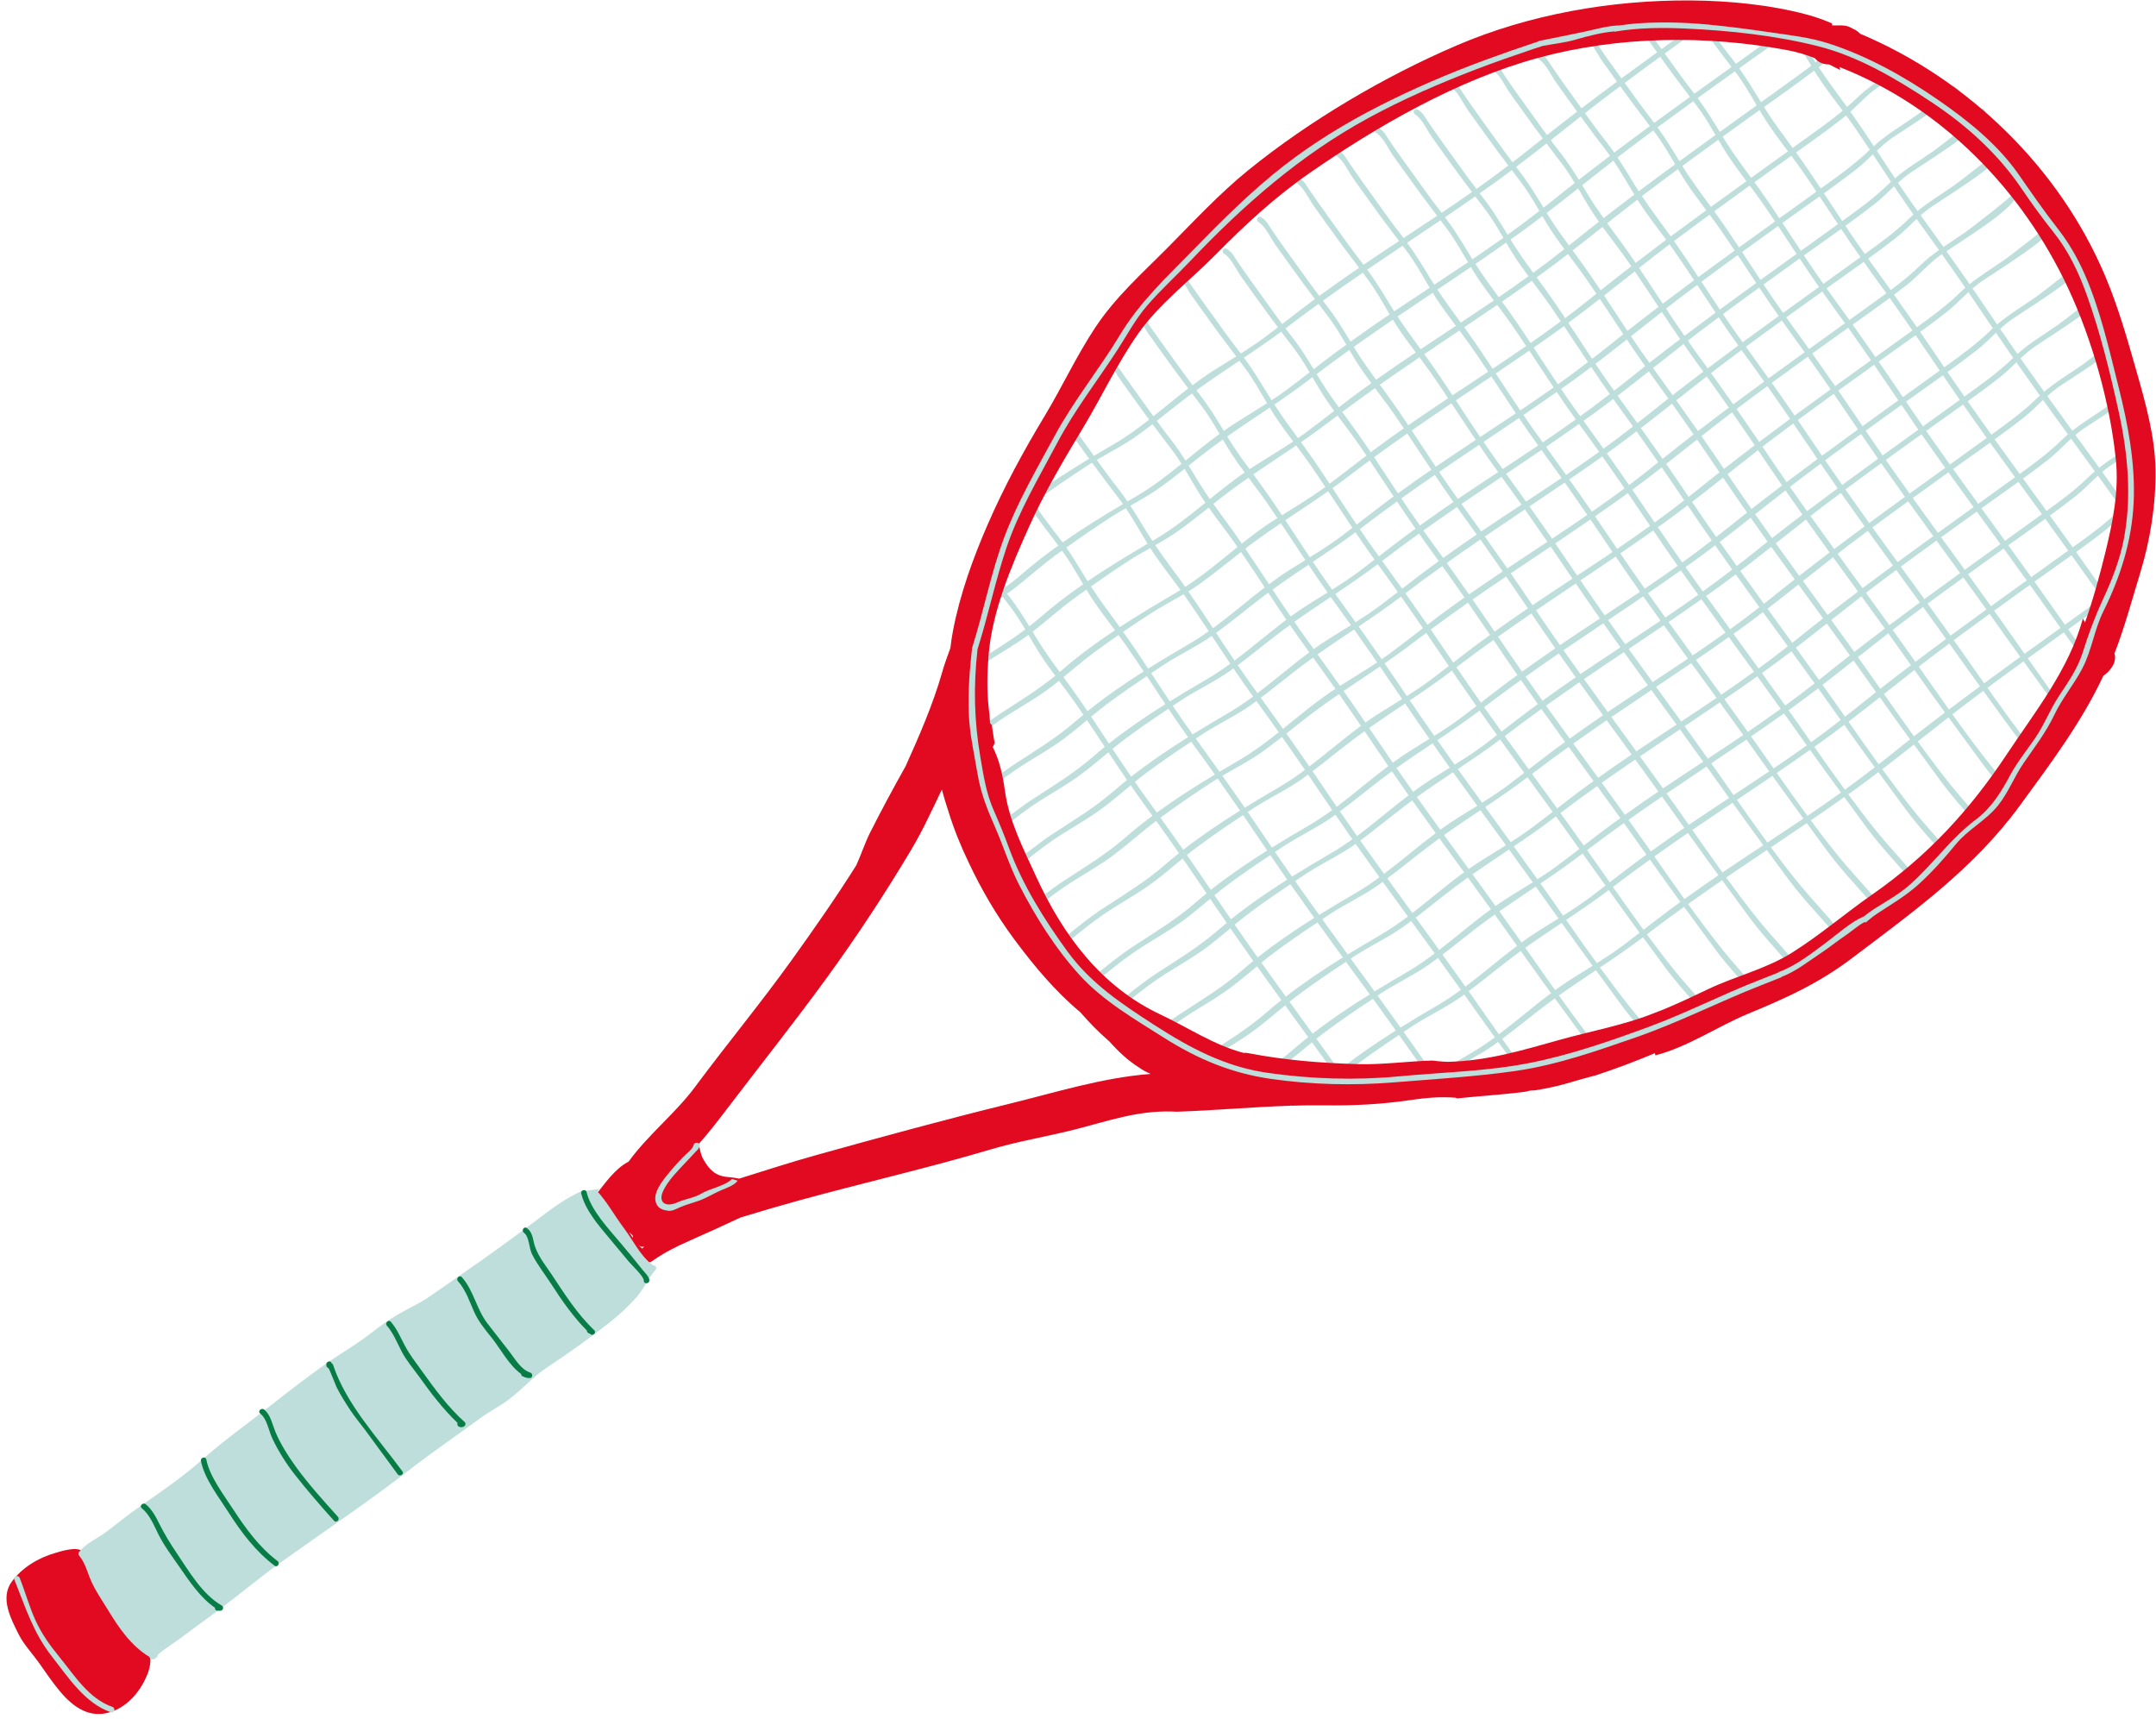<?xml version="1.0" encoding="UTF-8" standalone="no"?><svg xmlns="http://www.w3.org/2000/svg" xmlns:xlink="http://www.w3.org/1999/xlink" fill="#000000" height="396.8" preserveAspectRatio="xMidYMid meet" version="1" viewBox="-1.5 -0.1 497.8 396.8" width="497.8" zoomAndPan="magnify"><g id="change1_1"><path d="M483.883,108.852c0.6-0.504,1.216-0.99,1.87-1.431c2.105-1.421,4.245-2.785,6.353-4.201 c-0.052-0.242-0.105-0.507-0.169-0.821c-0.048-0.172-0.104-0.342-0.152-0.514c-0.301,0.224-0.546,0.404-0.677,0.498 c-2.697,1.885-5.41,3.51-7.929,5.496c-1.828-2.525-3.658-5.047-5.489-7.569c0.595-0.499,1.205-0.98,1.854-1.417 c2.445-1.649,4.944-3.209,7.375-4.881c0.279-0.192,0.927-0.624,1.765-1.203c-0.119-0.298-0.23-0.598-0.352-0.895 c-0.079-0.192-0.14-0.342-0.207-0.507c-1.541,1.194-2.823,2.166-3.228,2.447c-2.689,1.881-5.398,3.504-7.913,5.484 c-1.934-2.662-3.861-5.328-5.782-8c0.876-0.79,1.781-1.544,2.763-2.208c2.444-1.65,4.944-3.209,7.376-4.881 c0.398-0.275,1.544-1.032,2.922-2.019c-0.12-0.282-0.239-0.564-0.358-0.847c-0.084-0.201-0.162-0.403-0.245-0.604 c-2.012,1.572-3.843,2.964-4.34,3.313c-3.023,2.115-6.067,3.909-8.838,6.246c-1.831-2.554-3.649-5.119-5.455-7.692 c1.088-1.019,2.209-2,3.451-2.837c2.444-1.65,4.944-3.209,7.376-4.881c0.533-0.367,2.403-1.601,4.382-3.091 c-0.16-0.562-0.287-1.127-0.393-1.693c-2.581,2.046-5.378,4.184-6.011,4.627c-3.277,2.292-6.579,4.206-9.527,6.844 c-1.341-1.918-2.672-3.845-3.991-5.78c0.926-0.843,1.883-1.649,2.926-2.354c2.445-1.65,4.944-3.209,7.375-4.881 c1.397-0.961,11.973-7.865,9.62-9.761c-0.64-0.516-1.555,0.389-0.909,0.909c0.314,0.253-9.475,7.814-10.732,8.695 c-3.074,2.15-6.173,3.968-8.979,6.364c-0.5-0.739-1.01-1.472-1.507-2.214c-1.374-2.048-2.761-4.082-4.156-6.105 c0.705-0.61,1.436-1.19,2.211-1.714c2.445-1.649,4.945-3.209,7.376-4.881c1.396-0.962,11.972-7.865,9.62-9.762 c-0.64-0.516-1.556,0.389-0.909,0.91c0.313,0.253-9.475,7.814-10.732,8.694c-2.813,1.967-5.644,3.656-8.254,5.762 c-1.766-2.549-3.549-5.082-5.344-7.607c2.131-1.413,4.286-2.784,6.394-4.234c1.396-0.962,11.972-7.865,9.62-9.761 c-0.64-0.516-1.556,0.389-0.909,0.909c0.313,0.253-9.475,7.814-10.732,8.695c-1.7,1.188-3.406,2.276-5.067,3.414 c-1.739-2.439-3.49-4.874-5.256-7.306c0.789-0.697,1.603-1.363,2.479-1.955c2.444-1.65,4.944-3.209,7.375-4.881 c1.397-0.962,11.973-7.866,9.62-9.762c-0.639-0.516-1.555,0.389-0.91,0.91c0.315,0.253-9.474,7.814-10.731,8.694 c-2.918,2.041-5.854,3.786-8.546,6.004c-1.558-2.145-3.055-4.33-4.529-6.532c0.909-0.825,1.848-1.614,2.87-2.305 c2.444-1.65,4.944-3.209,7.375-4.881c1.397-0.962,11.972-7.866,9.621-9.762c-0.64-0.516-1.557,0.389-0.91,0.909 c0.314,0.253-9.475,7.814-10.731,8.694c-3.051,2.134-6.124,3.94-8.911,6.308c-1.405-2.114-2.808-4.23-4.201-6.352 c1.171-1.106,2.371-2.177,3.711-3.082c2.444-1.65,4.945-3.209,7.376-4.881c0.866-0.597,5.261-3.479,7.914-6.033 c-0.409-0.308-0.821-0.614-1.221-0.936c-2.86,2.371-7.842,6.2-8.715,6.811c-3.365,2.354-6.756,4.312-9.763,7.063 c-1.767-2.679-3.557-5.342-5.415-7.958c2.135-1.947,4.094-4.093,6.498-5.715c1.656-1.119,3.333-2.205,5.003-3.304 c-0.493-0.151-0.983-0.317-1.471-0.496c-3.017,2.016-5.999,3.882-8.641,6.469c-0.695,0.681-1.431,1.315-2.161,1.954 c-2.209-3.054-4.474-6.028-6.537-9.175c0.241-0.188,0.489-0.367,0.729-0.556c1.812-1.422,3.403-3.095,5.09-4.653 c-0.342-0.24-0.677-0.502-1.015-0.754c-0.309,0.277-0.617,0.553-0.917,0.847c-1.461,1.43-3.023,2.733-4.617,3.996 c-0.101-0.158-0.208-0.31-0.307-0.468c-1.532-2.491-2.983-4.958-4.604-7.345c0.703-0.534,1.414-1.06,2.108-1.605 c0.449-0.353,0.881-0.723,1.308-1.101c-0.542-0.125-1.086-0.25-1.63-0.368c-0.833,0.687-1.684,1.35-2.541,2.005 c-0.438-0.613-0.874-1.228-1.346-1.827c-0.233-0.297-0.457-0.6-0.688-0.898c-0.576-0.061-1.197-0.128-1.707-0.184 c0.916,1.208,1.827,2.416,2.758,3.625c0.003,0.004,0.006,0.009,0.01,0.014c-1.858,1.386-3.747,2.731-5.628,4.09 c-2.038,1.472-4.079,2.939-6.12,4.407c-0.123-0.159-0.23-0.323-0.354-0.482c-2.266-2.871-4.383-5.823-6.504-8.787 c0.505-0.36,1.006-0.722,1.509-1.082c1.043-0.748,2.092-1.49,3.14-2.232c-0.732-0.007-1.464-0.021-2.196-0.018 c-1.065,0.766-2.13,1.531-3.195,2.296c-0.453-0.632-0.905-1.265-1.36-1.897c-0.082-0.113-0.161-0.226-0.242-0.338 c-0.519,0.011-1.036,0.021-1.555,0.033c0.707,0.982,1.412,1.966,2.117,2.949c-2.846,2.045-5.69,4.094-8.528,6.149 c-0.288-0.401-0.574-0.804-0.865-1.205c-1.381-1.914-2.752-3.833-4.074-5.789c-0.461-0.684-0.762-1.238-1.167-1.738 c-0.613,0.02-1.228,0.038-1.842,0.055c1.691,1.08,2.751,3.601,3.895,5.227c0.993,1.41,2.007,2.804,3.016,4.201 c-2.749,1.993-5.494,3.991-8.225,6.006c-0.422-0.589-0.843-1.178-1.268-1.767c-1.382-1.914-2.752-3.833-4.074-5.789 c-0.81-1.2-1.113-2.007-2.374-2.803c-0.703-0.445-1.348,0.669-0.648,1.11c1.7,1.075,2.763,3.606,3.908,5.237 c1.128,1.603,2.284,3.185,3.429,4.776c-2.747,2.032-5.479,4.083-8.198,6.153c-0.907-1.266-1.813-2.534-2.728-3.801 c-1.382-1.914-2.752-3.833-4.074-5.789c-0.81-1.2-1.114-2.008-2.373-2.803c-0.705-0.445-1.349,0.669-0.649,1.11 c1.7,1.075,2.762,3.606,3.909,5.236c1.365,1.943,2.775,3.854,4.153,5.789c0.246,0.346,0.503,0.679,0.75,1.024 c-2.332,1.783-4.646,3.587-6.948,5.409c-1.84-2.5-3.63-5.03-5.453-7.555c-1.382-1.914-2.753-3.833-4.073-5.789 c-0.812-1.199-1.115-2.007-2.375-2.803c-0.703-0.445-1.349,0.669-0.648,1.111c1.7,1.075,2.763,3.606,3.908,5.236 c1.367,1.942,2.776,3.854,4.154,5.789c1.154,1.619,2.328,3.208,3.51,4.791c-1.085,0.862-2.173,1.721-3.251,2.594 c-1.224,0.991-2.479,1.938-3.727,2.898c-2.452-3.225-4.771-6.524-7.146-9.816c-1.383-1.914-2.753-3.833-4.074-5.789 c-0.811-1.2-1.114-2.008-2.374-2.803c-0.704-0.445-1.349,0.668-0.648,1.11c1.699,1.075,2.763,3.606,3.908,5.236 c1.367,1.943,2.775,3.854,4.154,5.789c1.7,2.386,3.441,4.715,5.199,7.035c-2.426,1.843-4.877,3.653-7.369,5.408 c-2.432-3.202-4.733-6.477-7.09-9.742c-1.383-1.914-2.753-3.833-4.074-5.789c-0.811-1.199-1.114-2.007-2.374-2.803 c-0.704-0.445-1.348,0.669-0.648,1.11c1.699,1.075,2.763,3.606,3.908,5.237c1.367,1.942,2.775,3.854,4.154,5.789 c1.669,2.342,3.377,4.627,5.102,6.906c-2.319,1.619-4.656,3.212-7.007,4.788c-2.796-3.597-5.39-7.305-8.057-11.001 c-1.382-1.914-2.752-3.833-4.074-5.788c-0.81-1.2-1.113-2.007-2.374-2.804c-0.704-0.445-1.348,0.669-0.647,1.11 c1.699,1.075,2.762,3.606,3.907,5.237c1.367,1.943,2.776,3.854,4.155,5.789c1.973,2.769,3.999,5.461,6.05,8.151 c-2.574,1.718-5.155,3.429-7.738,5.133c-2.955-3.763-5.669-7.659-8.468-11.538c-1.382-1.914-2.752-3.833-4.074-5.789 c-0.81-1.199-1.113-2.007-2.374-2.803c-0.703-0.445-1.348,0.668-0.648,1.11c1.7,1.075,2.763,3.606,3.908,5.236 c1.367,1.943,2.777,3.854,4.155,5.789c2.103,2.952,4.265,5.817,6.455,8.685c-2.744,1.813-5.482,3.635-8.204,5.479 c-2.913-3.72-5.596-7.567-8.361-11.398c-1.381-1.914-2.751-3.833-4.073-5.789c-0.811-1.2-1.114-2.007-2.374-2.803 c-0.704-0.444-1.348,0.669-0.648,1.111c1.7,1.075,2.762,3.606,3.909,5.236c1.365,1.943,2.775,3.854,4.153,5.789 c2.074,2.91,4.205,5.737,6.364,8.564c-3.101,2.113-6.17,4.271-9.189,6.492c-2.39-3.155-4.655-6.379-6.978-9.595 c-1.381-1.914-2.751-3.833-4.073-5.789c-0.811-1.2-1.114-2.007-2.375-2.803c-0.703-0.445-1.347,0.668-0.648,1.11 c1.7,1.075,2.763,3.606,3.908,5.236c1.367,1.943,2.776,3.854,4.154,5.789c1.639,2.298,3.314,4.543,5.007,6.78 c-0.177,0.131-0.358,0.255-0.535,0.388c-2.36,1.766-4.689,3.572-7.024,5.371c-2.16-2.889-4.226-5.832-6.342-8.764 c-1.382-1.914-2.752-3.833-4.074-5.789c-0.81-1.2-1.114-2.007-2.375-2.803c-0.703-0.445-1.347,0.669-0.647,1.11 c1.7,1.075,2.762,3.606,3.909,5.237c1.365,1.942,2.775,3.854,4.153,5.788c1.441,2.021,2.908,4.002,4.391,5.972 c-0.978,0.75-1.948,1.506-2.936,2.242c-1.834,1.367-3.725,2.609-5.638,3.818c-2.871-3.677-5.523-7.477-8.254-11.261 c-1.382-1.914-2.753-3.833-4.074-5.789c-0.811-1.2-1.114-2.007-2.374-2.803c-0.703-0.445-1.349,0.668-0.648,1.11 c1.7,1.075,2.763,3.606,3.908,5.236c1.367,1.943,2.776,3.854,4.154,5.789c2.031,2.85,4.116,5.618,6.229,8.387 c-1.861,1.162-3.735,2.303-5.598,3.493c-1.54,0.983-3.02,2.052-4.48,3.148c-2.376-3.139-4.632-6.349-6.942-9.549 c-1.382-1.914-2.753-3.833-4.074-5.789c-0.811-1.2-1.114-2.008-2.374-2.803c-0.703-0.445-1.349,0.669-0.648,1.11 c1.7,1.075,2.763,3.606,3.908,5.236c1.367,1.943,2.776,3.855,4.154,5.789c1.631,2.288,3.299,4.522,4.982,6.749 c-2.717,2.091-5.354,4.298-8.039,6.433c-1.571-2.158-3.115-4.335-4.685-6.509c-1.382-1.914-2.752-3.833-4.073-5.789 c-0.811-1.2-1.114-2.007-2.375-2.803c-0.703-0.445-1.348,0.668-0.647,1.11c1.699,1.075,2.762,3.606,3.907,5.236 c1.367,1.943,2.777,3.855,4.155,5.789c0.898,1.262,1.819,2.496,2.735,3.735c-2.597,2.031-5.255,3.973-8.111,5.635 c-1.546,0.9-3.097,1.816-4.646,2.742c-0.957-1.335-1.911-2.672-2.876-4.008c-1.382-1.914-2.752-3.833-4.074-5.789 c-0.704-1.042-1.027-1.789-1.926-2.488c-0.169,0.416-0.338,0.831-0.508,1.246c1.368,1.224,2.313,3.353,3.32,4.787 c1.366,1.942,2.776,3.854,4.154,5.788c0.27,0.378,0.549,0.743,0.818,1.118c-4.682,2.825-9.315,5.805-13.724,9.049 c-0.628-0.876-1.256-1.754-1.888-2.631c-0.038-0.052-0.075-0.105-0.113-0.158c-0.193,0.462-0.387,0.925-0.581,1.389 c0.521,0.719,1.037,1.44,1.553,2.164c-1.235,0.929-2.458,1.873-3.65,2.85c-0.414,0.989-0.827,1.978-1.241,2.966 c1.897-1.566,3.786-3.146,5.746-4.646c2.211,3.068,4.47,6.065,6.774,9.067c-2.91,2.077-5.738,4.253-8.411,6.584 c-1.393,1.215-2.833,2.312-4.292,3.372c-1.265-1.659-2.504-3.332-3.72-5.021c-0.188,0.453-0.375,0.905-0.563,1.356 c1.081,1.472,2.194,2.923,3.293,4.381c-2.292,1.614-4.639,3.126-7.022,4.665c-0.275,0.671-0.549,1.343-0.823,2.015 c2.878-1.887,5.864-3.592,8.707-5.533c0.589,0.775,1.158,1.558,1.753,2.333c1.272,1.654,2.374,3.425,3.44,5.22 c-3.438,2.569-7.044,4.776-10.697,7.169c-3.131,2.052-6.155,4.485-9.043,6.89c-0.148,0.004-0.29,0.059-0.393,0.191 c-0.105,0.134-0.172,0.259-0.213,0.398c-0.026,0.065-0.054,0.13-0.08,0.194c-0.289,0.696,0.707,1.023,1.126,0.511 c0.003-0.003,0.007-0.002,0.009-0.004c2.715-2.269,5.668-4.698,8.582-6.691c3.759-2.571,7.782-4.693,11.449-7.412 c0.924,1.58,1.84,3.166,2.835,4.698c1.053,1.623,2.19,3.188,3.346,4.743c-4.058,3.31-8.398,5.933-12.807,8.821 c-3.131,2.051-6.155,4.485-9.042,6.889c-0.148,0.004-0.29,0.06-0.394,0.192c-0.104,0.135-0.172,0.26-0.213,0.398 c-0.026,0.064-0.053,0.128-0.08,0.193c-0.289,0.697,0.707,1.023,1.127,0.511c0.003-0.003,0.006-0.002,0.01-0.004 c2.715-2.269,5.667-4.698,8.581-6.691c3.881-2.654,8.051-4.817,11.811-7.667c0.634-0.479,1.252-0.978,1.871-1.475 c1.328,1.769,2.667,3.531,3.933,5.341c0.576,0.824,1.129,1.663,1.694,2.493c-0.597,0.496-1.201,0.984-1.785,1.493 c-4.445,3.878-9.273,6.757-14.184,9.975c-3.132,2.051-6.155,4.484-9.043,6.89c-0.148,0.003-0.29,0.059-0.393,0.192 c-0.105,0.134-0.172,0.26-0.214,0.397c-0.026,0.065-0.053,0.129-0.08,0.194c-0.29,0.696,0.707,1.022,1.127,0.51 c0.003-0.002,0.006-0.002,0.009-0.004c2.715-2.269,5.668-4.698,8.582-6.691c3.88-2.654,8.05-4.818,11.811-7.666 c1.714-1.298,3.361-2.676,5.015-4.049c1.38,2.048,2.75,4.104,4.109,6.166c-0.909,0.739-1.812,1.485-2.691,2.252 c-4.446,3.877-9.274,6.758-14.185,9.975c-3.131,2.051-6.155,4.484-9.043,6.89c-0.148,0.003-0.29,0.059-0.393,0.192 c-0.105,0.134-0.172,0.26-0.213,0.397c-0.026,0.065-0.053,0.13-0.08,0.194c-0.289,0.696,0.707,1.022,1.126,0.51 c0.003-0.002,0.007-0.002,0.01-0.004c2.714-2.269,5.667-4.698,8.581-6.691c3.881-2.654,8.051-4.818,11.81-7.666 c2.023-1.532,3.956-3.171,5.912-4.788c1.412,2.141,2.835,4.274,4.282,6.391c-1.002,0.806-1.989,1.629-2.955,2.472 c-4.446,3.878-9.274,6.758-14.185,9.975c-3.132,2.051-6.155,4.484-9.043,6.889c-0.148,0.004-0.29,0.06-0.394,0.192 c-0.104,0.134-0.171,0.258-0.213,0.399c-0.026,0.063-0.053,0.127-0.08,0.191c-0.29,0.697,0.707,1.024,1.127,0.512 c0.003-0.002,0.006-0.002,0.009-0.006c2.715-2.269,5.668-4.698,8.582-6.69c3.88-2.654,8.049-4.818,11.81-7.667 c2.126-1.61,4.154-3.339,6.213-5.034c0.942,1.358,1.881,2.72,2.859,4.055c0.725,0.989,1.433,1.982,2.149,2.975 c-2.184,1.625-4.308,3.316-6.345,5.093c-4.446,3.877-9.275,6.757-14.185,9.974c-3.132,2.052-6.156,4.485-9.043,6.891 c-0.149,0.004-0.291,0.059-0.394,0.191c-0.104,0.135-0.172,0.259-0.213,0.397c-0.027,0.065-0.054,0.129-0.081,0.194 c-0.289,0.697,0.708,1.023,1.128,0.51c0.003-0.003,0.006-0.002,0.009-0.004c2.715-2.269,5.667-4.698,8.582-6.69 c3.881-2.655,8.051-4.819,11.81-7.667c3.269-2.477,6.302-5.235,9.585-7.709c1.776,2.473,3.538,4.954,5.273,7.448 c-1.102,0.88-2.187,1.777-3.246,2.701c-4.445,3.879-9.272,6.759-14.184,9.977c-3.132,2.052-6.159,4.482-9.046,6.891 c-0.147,0.003-0.288,0.059-0.391,0.19c-0.105,0.136-0.173,0.261-0.214,0.4c-0.026,0.064-0.052,0.127-0.079,0.191 c-0.289,0.697,0.708,1.023,1.127,0.51c0.003-0.002,0.005-0.001,0.008-0.003c2.712-2.271,5.668-4.701,8.581-6.691 c3.882-2.654,8.051-4.818,11.811-7.668c2.221-1.683,4.335-3.494,6.489-5.261c1.851,2.669,3.685,5.355,5.51,8.052 c-0.855,0.695-1.706,1.396-2.535,2.121c-4.446,3.878-9.273,6.758-14.184,9.976c-3.133,2.051-6.159,4.483-9.047,6.89 c-0.146,0.005-0.287,0.06-0.391,0.191c-0.105,0.136-0.174,0.262-0.215,0.402c-0.026,0.063-0.053,0.125-0.077,0.189 c-0.29,0.697,0.709,1.024,1.128,0.511c0.002-0.004,0.005-0.002,0.007-0.005c2.713-2.271,5.669-4.699,8.582-6.69 c3.881-2.654,8.051-4.819,11.81-7.668c1.972-1.495,3.86-3.091,5.768-4.668c0.396,0.588,0.796,1.17,1.191,1.76 c0.861,1.279,1.749,2.537,2.621,3.806c-0.655,0.542-1.315,1.078-1.955,1.636c-4.445,3.877-9.273,6.759-14.184,9.976 c-3.131,2.05-6.161,4.482-9.045,6.889c-0.148,0.005-0.289,0.06-0.393,0.192c-0.105,0.134-0.172,0.258-0.213,0.398 c-0.026,0.063-0.055,0.128-0.081,0.193c-0.289,0.696,0.707,1.023,1.128,0.51c0.003-0.003,0.007-0.001,0.009-0.004 c2.712-2.271,5.67-4.699,8.582-6.691c3.882-2.653,8.051-4.817,11.81-7.667c1.775-1.345,3.479-2.772,5.192-4.194 c1.745,2.527,3.501,5.047,5.278,7.55c-0.877,0.712-1.748,1.431-2.597,2.171c-4.445,3.878-9.273,6.76-14.185,9.976 c-3.13,2.052-6.16,4.481-9.046,6.891c-0.146,0.005-0.287,0.06-0.391,0.191c-0.105,0.134-0.172,0.259-0.213,0.398 c-0.026,0.064-0.055,0.127-0.081,0.192c-0.289,0.696,0.706,1.023,1.127,0.512c0.004-0.002,0.008-0.002,0.01-0.004 c2.711-2.271,5.67-4.7,8.582-6.691c3.882-2.655,8.051-4.818,11.81-7.668c2.003-1.519,3.92-3.141,5.858-4.742 c1.861,2.609,3.727,5.215,5.607,7.809c-1.188,0.945-2.361,1.906-3.5,2.9c-4.446,3.879-9.275,6.758-14.185,9.974 c-0.238,0.155-0.471,0.329-0.708,0.49c0.719,0.007,1.439,0.036,2.158,0.051c3.453-2.236,7.052-4.223,10.348-6.719 c2.316-1.754,4.513-3.647,6.764-5.485c1.772,2.443,3.545,4.888,5.321,7.328c-1.185,0.941-2.354,1.899-3.489,2.891 c-1.095,0.955-2.213,1.848-3.35,2.702c0.72,0.05,1.439,0.096,2.16,0.149c1.878-1.48,3.699-3.028,5.555-4.538 c1.282,1.765,2.567,3.525,3.845,5.292c0.571,0.05,1.142,0.103,1.712,0.153c-1.507-2.095-3.024-4.182-4.541-6.27 c0.719-0.573,1.443-1.137,2.184-1.685c3.532-2.624,7.197-5.123,10.881-7.55c1.769,2.438,3.53,4.884,5.281,7.335 c-4.136,2.606-8.203,5.342-12.05,8.325c0.716,0.065,1.431,0.128,2.146,0.191c0.308-0.236,0.607-0.482,0.92-0.715 c3.159-2.345,6.428-4.584,9.717-6.771c0.866,1.214,1.735,2.428,2.594,3.649c1.258,1.785,2.547,3.547,3.82,5.32 c0.524,0.045,1.049,0.09,1.572,0.137c-1.672-2.381-3.336-4.763-5.002-7.131c-0.633-0.899-1.274-1.794-1.911-2.691 c0.716-0.472,1.425-0.962,2.142-1.426c3.66-2.373,7.608-4.179,11.176-6.712c0.226-0.16,0.444-0.332,0.668-0.494 c0.453,0.64,0.912,1.276,1.363,1.918c1.881,2.672,3.787,5.327,5.704,7.975c-1.733,1.268-3.509,2.476-5.37,3.56 c-2.806,1.633-5.622,3.306-8.415,5.033c0.649,0.06,1.298,0.116,1.947,0.177c0.19-0.124,0.377-0.256,0.568-0.38 c3.659-2.37,7.609-4.179,11.175-6.711c0.29-0.204,0.568-0.424,0.855-0.63c1.854,2.553,3.717,5.101,5.584,7.643 c0.14-0.022,0.236-0.04,0.273-0.051c0.306-0.08,0.603-0.162,0.905-0.244c-1.974-2.653-3.902-5.348-5.815-8.049 c3.404-2.538,6.682-5.261,10.067-7.815c0.688-0.519,1.385-1.022,2.081-1.526c2.939,4.038,5.896,8.062,8.859,12.083 c0.357-0.239,0.722-0.46,1.083-0.69c-3.107-3.924-6.083-7.979-9.003-12.072c2.812-2.003,5.681-3.913,8.548-5.825 c2.072,2.828,4.146,5.656,6.227,8.479c1.14,1.546,2.363,3.029,3.614,4.493c0.439-0.186,0.881-0.373,1.316-0.555 c-1.091-1.25-2.168-2.507-3.198-3.792c-2.415-3.013-4.732-6.121-7.016-9.258c3.355-2.244,6.693-4.52,9.923-6.976 c1.729,2.354,3.454,4.712,5.187,7.063c2.264,3.072,4.827,5.925,7.377,8.784c0.5-0.122,1.007-0.235,1.517-0.345 c-2.426-2.749-4.891-5.463-7.161-8.293c-2.063-2.572-4.052-5.218-6.015-7.886c2.824-2.167,5.695-4.265,8.586-6.334 c2.382,3.259,4.772,6.511,7.167,9.76c2.723,3.694,5.874,7.065,8.921,10.52c0.5-0.111,0.997-0.226,1.495-0.347 c-2.901-3.353-5.938-6.603-8.684-10.027c-2.752-3.431-5.384-6.981-7.973-10.568c2.605-1.853,5.223-3.685,7.86-5.488 c2.1,2.866,4.202,5.731,6.31,8.592c3.618,4.912,7.99,9.266,11.867,13.984c0.39-0.223,0.784-0.437,1.171-0.662 c-3.631-4.505-7.713-8.694-11.306-13.176c-2.445-3.051-4.792-6.201-7.104-9.379c3.119-2.126,6.254-4.232,9.388-6.335 c1.607,2.188,3.21,4.377,4.82,6.563c4.142,5.62,9.274,10.503,13.516,16.051c0.357-0.256,0.717-0.508,1.073-0.763 c-3.979-5.275-8.745-10.015-12.856-15.142c-1.922-2.397-3.78-4.856-5.614-7.338c2.763-1.854,5.524-3.713,8.275-5.583 c1.584,2.155,3.163,4.314,4.75,6.467c4.127,5.603,9.239,10.47,13.473,15.992c0.363-0.246,0.726-0.491,1.09-0.735 c-3.973-5.261-8.727-9.991-12.83-15.11c-1.899-2.369-3.737-4.799-5.553-7.252c2.592-1.768,5.169-3.559,7.731-5.371 c1.759,2.396,3.516,4.795,5.277,7.187c3.988,5.414,8.898,10.141,13.044,15.438c0.363-0.243,0.727-0.486,1.089-0.729 c-3.886-5.042-8.44-9.625-12.4-14.563c-2.088-2.604-4.1-5.284-6.086-7.986c0.673-0.479,1.353-0.948,2.022-1.431 c1.662-1.197,3.296-2.437,4.93-3.679c2.129,2.908,4.261,5.812,6.397,8.713c3.675,4.987,8.122,9.398,12.042,14.202 c0.288-0.204,0.575-0.406,0.861-0.61c0.021-0.121,0.035-0.241,0.055-0.361c-3.611-4.468-7.658-8.634-11.226-13.084 c-2.487-3.102-4.87-6.306-7.22-9.539c2.446-1.874,4.871-3.779,7.289-5.694c2.159,2.95,4.322,5.898,6.492,8.841 c2.383,3.236,5.09,6.23,7.77,9.244c0.201-0.447,0.415-0.894,0.636-1.344c-2.268-2.564-4.554-5.11-6.674-7.754 c-2.526-3.151-4.947-6.407-7.331-9.693c2.355-1.869,4.72-3.725,7.092-5.57c2.707,3.711,5.432,7.41,8.157,11.107 c1.07,1.454,2.22,2.851,3.391,4.23c0.268-0.375,0.547-0.741,0.822-1.112c-0.845-0.981-1.677-1.968-2.481-2.972 c-3.107-3.876-6.075-7.894-8.983-11.956c0.75-0.579,1.49-1.168,2.243-1.741c1.62-1.231,3.253-2.447,4.885-3.662 c3.276,4.529,6.575,9.042,9.891,13.541c0.28-0.316,0.561-0.63,0.841-0.944c-3.372-4.334-6.598-8.811-9.778-13.31 c2.769-2.05,5.551-4.079,8.342-6.098c2.815,3.911,5.652,7.808,8.508,11.69c0.002-0.004,0.006-0.008,0.01-0.011 c0.183-0.207,0.447-0.537,0.724-0.887c-2.823-3.777-5.554-7.636-8.264-11.499c2.769-2,5.542-3.994,8.317-5.985 c1.82,2.532,3.651,5.058,5.493,7.574c0.16-0.436,0.317-0.874,0.475-1.311c-1.671-2.317-3.322-4.649-4.965-6.982 c0.166-0.118,0.33-0.237,0.496-0.356c2.693-1.932,5.414-3.84,8.116-5.776c0.056,0.078,0.11,0.156,0.167,0.234 c0.037-0.144,0.074-0.288,0.11-0.432c0.001,0,0.001,0,0.001,0c0.172-0.67,0.346-1.339,0.516-2.009 c-0.193,0.139-0.386,0.278-0.579,0.417c-1.457-2.079-2.911-4.159-4.365-6.225c-0.869-1.234-1.747-2.461-2.622-3.691 c2.307-1.662,4.597-3.344,6.828-5.096c1.554-1.221,2.949-2.621,4.381-3.978c0.359,0.506,0.724,1.009,1.084,1.516 c0.148-0.534,0.296-1.069,0.439-1.605c-0.188-0.264-0.377-0.526-0.566-0.791c0.327-0.297,0.65-0.599,0.986-0.884 c0.132-0.535,0.271-1.07,0.391-1.607c0.02-0.08,0.032-0.161,0.051-0.241c-0.735,0.542-1.449,1.117-2.151,1.717 C487.49,113.854,485.691,111.351,483.883,108.852z M482.17,108.712c-0.518,0.44-1.028,0.893-1.523,1.378 c-2.959,2.897-6.272,5.353-9.623,7.762c-1.808-2.492-3.614-4.982-5.423-7.471c1.915-1.393,3.818-2.801,5.678-4.26 c1.926-1.512,3.605-3.303,5.413-4.942C478.518,103.69,480.346,106.199,482.17,108.712z M349.813,217.479 c-1.699-2.407-3.413-4.804-5.131-7.195c2.778-1.946,5.601-3.822,8.417-5.706c1.181,1.65,2.359,3.303,3.528,4.963 c0.565,0.803,1.148,1.592,1.717,2.392c-1.706,1.062-3.419,2.11-5.124,3.198C352.057,215.874,350.928,216.666,349.813,217.479z M273.627,169.085c-1.491-2.049-2.926-4.135-4.339-6.237c0.698-0.459,1.389-0.939,2.089-1.392c3.659-2.37,7.609-4.178,11.176-6.711 c0.246-0.176,0.487-0.364,0.733-0.542c1.472,2.174,2.966,4.334,4.52,6.455c0.01,0.013,0.019,0.027,0.028,0.04 c-1.839,1.357-3.726,2.646-5.706,3.799c-2.75,1.6-5.513,3.24-8.252,4.932C273.793,169.315,273.711,169.201,273.627,169.085z M301.53,86.99c0.859,1.473,1.719,2.946,2.645,4.374c0.752,1.159,1.55,2.287,2.361,3.404c-2.172,1.678-4.342,3.356-6.541,4.995 c-0.593,0.442-1.202,0.852-1.806,1.272c-1.872-2.546-3.739-5.082-5.455-7.747c2.781-1.882,5.541-3.805,8.217-5.866 C301.142,87.276,301.338,87.137,301.53,86.99z M399.305,16.695c1.817,2.362,3.296,4.955,4.802,7.528 c-2.84,2.042-5.682,4.085-8.522,6.13c-1.622-2.668-3.229-5.293-5.115-7.802c2.86-2.063,5.727-4.12,8.592-6.177 C399.144,16.482,399.224,16.588,399.305,16.695z M418.488,156.853c-1.771-2.477-3.553-4.946-5.339-7.411 c2.396-1.848,4.772-3.721,7.145-5.602c1.779,2.449,3.556,4.9,5.321,7.36c-2.16,1.688-4.306,3.39-6.437,5.116 C418.952,156.5,418.715,156.671,418.488,156.853z M271.376,134.277c-2.051-2.853-4.174-5.616-6.139-8.51 c1.747-0.99,3.481-2.001,5.131-3.172c2.465-1.75,4.839-3.634,7.215-5.517c2.159,3.072,4.511,6.015,6.661,9.093 c0.001,0,0.001,0.001,0.001,0.002c-3.955,3.184-7.843,6.465-12.094,9.229C271.89,135.029,271.643,134.647,271.376,134.277z M436.808,92.326c-2.756,1.98-5.512,3.964-8.265,5.951c-0.299-0.444-0.607-0.885-0.906-1.331c-1.55-2.309-3.117-4.598-4.693-6.877 c2.754-1.987,5.511-3.968,8.27-5.947C433.089,86.842,434.954,89.576,436.808,92.326z M437.563,93.44 c1.276,1.896,2.566,3.781,3.866,5.659c-2.749,1.976-5.499,3.954-8.243,5.938c-1.319-1.895-2.628-3.799-3.926-5.709 c2.75-1.987,5.505-3.968,8.262-5.946C437.537,93.4,437.548,93.421,437.563,93.44z M412.316,148.294 c-1.901-2.623-3.807-5.245-5.71-7.867c2.396-1.838,4.771-3.706,7.141-5.583c1.894,2.604,3.788,5.206,5.683,7.81 c-2.167,1.693-4.323,3.402-6.462,5.134C412.754,147.961,412.531,148.122,412.316,148.294z M302.717,150.967 c2.779-1.966,5.608-3.849,8.436-5.737c1.791,2.519,3.558,5.052,5.311,7.592c-2.808,1.878-5.696,3.597-8.563,5.408 C306.189,155.801,304.458,153.383,302.717,150.967z M359.618,75.173c1.849,2.765,3.684,5.541,5.521,8.313 c-2.28,1.753-4.59,3.47-6.934,5.14c-1.888-2.81-3.739-5.642-5.601-8.469c2.113-1.468,4.216-2.95,6.304-4.454 C359.147,75.531,359.379,75.347,359.618,75.173z M322.933,160.004c-1.568-2.337-3.154-4.652-4.75-6.959 c2.217-1.523,4.413-3.082,6.555-4.73c1.016-0.782,2.05-1.537,3.074-2.304c1.74,2.537,3.473,5.082,5.195,7.644 c-1.415,1.092-2.828,2.186-4.262,3.254c-1.764,1.314-3.581,2.511-5.417,3.677C323.199,160.391,323.064,160.199,322.933,160.004z M345.2,109.997c1.552,2.126,3.082,4.26,4.599,6.4c-3.106,2.049-6.213,4.1-9.297,6.182c-1.511-2.113-3.031-4.223-4.563-6.332 C339.015,114.149,342.107,112.073,345.2,109.997z M354.415,103.788c1.564,2.146,3.108,4.298,4.638,6.458 c-2.721,1.834-5.46,3.647-8.2,5.456c-1.522-2.142-3.055-4.279-4.599-6.413C348.979,107.461,351.701,105.631,354.415,103.788z M363.084,97.777c1.565,2.138,3.108,4.285,4.636,6.437c-2.518,1.804-5.057,3.583-7.624,5.321c-1.534-2.159-3.079-4.315-4.634-6.467 C358.017,101.327,360.557,99.562,363.084,97.777z M343.587,145.721c-1.679-2.49-3.377-4.959-5.086-7.417 c2.573-1.79,5.159-3.559,7.756-5.315c1.682,2.441,3.354,4.894,5.018,7.358C348.686,142.104,346.126,143.898,343.587,145.721z M370.139,124.033c-1.113-1.656-2.234-3.297-3.36-4.936c2.295-1.589,4.579-3.191,6.844-4.824c0.246-0.177,0.482-0.366,0.729-0.544 c1.721,2.511,3.436,5.03,5.142,7.566c-2.512,1.8-5.044,3.573-7.604,5.309C371.306,125.747,370.716,124.894,370.139,124.033z M370.817,127.336c-2.711,1.828-5.437,3.632-8.167,5.434c-0.552-0.809-1.109-1.614-1.654-2.427 c-1.124-1.674-2.259-3.334-3.396-4.991c2.714-1.828,5.422-3.667,8.117-5.525c1.565,2.29,3.126,4.587,4.682,6.897 C370.537,126.93,370.678,127.131,370.817,127.336z M379.328,118.743c-1.302-1.942-2.616-3.869-3.938-5.788 c2.286-1.685,4.55-3.405,6.793-5.153c1.735,2.519,3.464,5.049,5.181,7.592c-2.239,1.758-4.512,3.47-6.815,5.139 C380.142,119.934,379.73,119.342,379.328,118.743z M388.324,114.506c-1.691-2.521-3.404-5.015-5.127-7.5 c2.389-1.873,4.771-3.751,7.151-5.635c1.732,2.511,3.455,5.034,5.167,7.569c-1.988,1.558-3.965,3.132-5.93,4.724 c-0.394,0.319-0.804,0.617-1.199,0.933C388.365,114.567,388.344,114.537,388.324,114.506z M382.373,105.825 c-1.654-2.374-3.32-4.74-5.001-7.096c2.412-1.854,4.804-3.74,7.191-5.632c1.677,2.355,3.331,4.723,4.975,7.097 C387.132,102.049,384.745,103.925,382.373,105.825z M381.37,106.623c-0.334,0.27-0.676,0.534-1.009,0.805 c-1.878,1.521-3.789,2.997-5.721,4.447c-1.698-2.456-3.414-4.897-5.141-7.332c0.543-0.387,1.091-0.765,1.632-1.155 c1.766-1.273,3.503-2.586,5.235-3.907C378.054,101.852,379.717,104.233,381.37,106.623z M373.603,112.643 c-2.482,1.84-5.005,3.629-7.547,5.39c-1.723-2.499-3.465-4.98-5.217-7.453c2.557-1.747,5.1-3.515,7.627-5.306 C370.195,107.719,371.907,110.175,373.603,112.643z M364.989,118.768c-2.695,1.853-5.406,3.683-8.134,5.491 c-1.722-2.499-3.466-4.979-5.219-7.454c2.725-1.828,5.444-3.661,8.157-5.507C361.54,113.776,363.272,116.267,364.989,118.768z M355.777,124.978c-3.087,2.042-6.177,4.082-9.258,6.133c-1.714-2.464-3.441-4.917-5.184-7.36c3.074-2.092,6.16-4.167,9.247-6.238 C352.33,119.99,354.061,122.478,355.777,124.978z M345.454,131.822c-2.609,1.743-5.205,3.504-7.777,5.299 c-1.697-2.429-3.405-4.851-5.132-7.262c2.568-1.822,5.15-3.626,7.752-5.403C342.036,126.9,343.749,129.357,345.454,131.822z M352.16,139.347c-1.598-2.378-3.212-4.734-4.836-7.081c3.067-2.068,6.137-4.131,9.207-6.195c1.58,2.311,3.156,4.629,4.725,6.961 c0.103,0.152,0.208,0.302,0.31,0.453c-3.082,2.033-6.163,4.067-9.222,6.131C352.283,139.527,352.22,139.438,352.16,139.347z M362.333,134.61c1.836,2.707,3.698,5.393,5.579,8.066c-3.088,2.037-6.171,4.08-9.231,6.153c-1.862-2.66-3.709-5.333-5.529-8.025 C356.204,138.728,359.268,136.668,362.333,134.61z M363.412,133.888c2.715-1.822,5.427-3.651,8.131-5.491 c1.851,2.729,3.729,5.438,5.626,8.133c-2.711,1.821-5.435,3.625-8.162,5.424C367.119,139.281,365.258,136.59,363.412,133.888z M372.612,127.663c2.554-1.744,5.09-3.51,7.612-5.297c1.853,2.738,3.733,5.454,5.631,8.157c-2.511,1.788-5.04,3.551-7.597,5.279 C376.354,133.104,374.475,130.39,372.612,127.663z M381.286,121.616c0.52-0.371,1.044-0.732,1.563-1.105 c1.787-1.288,3.547-2.618,5.301-3.956c0.145,0.215,0.29,0.427,0.436,0.642c1.687,2.507,3.402,4.993,5.132,7.469 c-2.235,1.737-4.501,3.434-6.799,5.086C385.018,127.056,383.143,124.343,381.286,121.616z M389.186,115.773 c2.402-1.847,4.783-3.724,7.159-5.607c0.176,0.263,0.355,0.523,0.531,0.786c1.645,2.441,3.313,4.861,4.994,7.273 c-1.744,1.372-3.481,2.75-5.207,4.148c-0.627,0.508-1.276,0.985-1.91,1.485C392.878,121.178,391.02,118.486,389.186,115.773z M397.365,109.358c2.343-1.857,4.693-3.701,7.053-5.531c0.703,1.038,1.407,2.072,2.108,3.114c1.136,1.688,2.286,3.362,3.44,5.035 c-2.366,1.794-4.723,3.601-7.062,5.431C401.038,114.74,399.189,112.06,397.365,109.358z M396.541,108.149 c-1.71-2.545-3.441-5.066-5.182-7.576c2.164-1.708,4.334-3.407,6.524-5.072c0.182-0.139,0.367-0.273,0.551-0.412 c1.752,2.522,3.486,5.06,5.217,7.606C401.268,104.496,398.896,106.311,396.541,108.149z M390.549,99.412 c-1.654-2.374-3.321-4.738-5.003-7.094c2.332-1.849,4.673-3.686,7.021-5.509c1.722,2.391,3.425,4.789,5.106,7.199 C395.287,95.792,392.913,97.596,390.549,99.412z M384.698,91.125c-1.497-2.092-3.004-4.18-4.521-6.268 c2.343-1.856,4.691-3.703,7.047-5.537c0.867,1.246,1.726,2.496,2.623,3.721c0.648,0.883,1.28,1.772,1.921,2.658 C389.397,87.491,387.04,89.296,384.698,91.125z M380.197,87.051c1.181,1.611,2.343,3.229,3.503,4.848 c-1.954,1.533-3.898,3.08-5.829,4.644c-0.435,0.352-0.885,0.681-1.323,1.028c-1.509-2.107-3.026-4.212-4.555-6.316 c2.416-1.85,4.815-3.73,7.205-5.622C379.535,86.103,379.853,86.584,380.197,87.051z M371.903,93.296 c1.23,1.678,2.442,3.362,3.648,5.049c-2.237,1.755-4.509,3.464-6.813,5.132c-1.528-2.147-3.068-4.292-4.619-6.433 c0.72-0.511,1.444-1.012,2.161-1.528c1.588-1.145,3.149-2.33,4.711-3.515C371.299,92.431,371.59,92.871,371.903,93.296z M335.739,118.137c1.256,1.713,2.493,3.432,3.724,5.155c-2.605,1.769-5.184,3.576-7.738,5.414c-1.413-1.97-2.836-3.936-4.267-5.902 c-0.103-0.142-0.198-0.29-0.302-0.433c2.569-1.827,5.149-3.635,7.75-5.415C335.188,117.348,335.455,117.749,335.739,118.137z M327.81,125.457c0.974,1.327,1.928,2.661,2.886,3.994c-0.906,0.658-1.823,1.3-2.72,1.971c-1.93,1.442-3.832,2.916-5.737,4.389 c-1.526-2.145-3.063-4.287-4.612-6.424c2.802-2.152,5.651-4.236,8.52-6.291C326.702,123.881,327.24,124.68,327.81,125.457z M331.521,130.592c1.721,2.407,3.423,4.823,5.107,7.25c-2.075,1.46-4.132,2.946-6.163,4.465c-0.8,0.599-1.588,1.214-2.382,1.821 c-1.682-2.432-3.381-4.849-5.09-7.258C325.8,134.726,328.65,132.642,331.521,130.592z M337.449,139.032 c1.709,2.471,3.404,4.953,5.093,7.446c-0.949,0.689-1.91,1.363-2.851,2.066c-1.898,1.419-3.772,2.87-5.647,4.319 c-0.427-0.628-0.86-1.252-1.284-1.883c-1.294-1.928-2.598-3.841-3.91-5.747C331.689,143.126,334.553,141.058,337.449,139.032z M343.332,147.646c0.386,0.571,0.772,1.138,1.158,1.71c1.439,2.14,2.899,4.265,4.369,6.382c-0.694,0.508-1.402,1-2.09,1.515 c-2.131,1.594-4.235,3.222-6.342,4.85c-1.904-2.704-3.787-5.425-5.651-8.16C337.593,151.791,340.45,149.701,343.332,147.646z M344.384,146.893c2.551-1.808,5.111-3.598,7.693-5.36c0.112,0.169,0.227,0.336,0.342,0.505c1.702,2.53,3.436,5.038,5.179,7.538 c-2.585,1.76-5.142,3.559-7.674,5.39C348.059,152.29,346.207,149.603,344.384,146.893z M358.421,150.748 c1.291,1.843,2.591,3.681,3.898,5.512c-2.584,1.766-5.141,3.568-7.67,5.407c-1.314-1.842-2.619-3.691-3.917-5.545 C353.281,154.308,355.84,152.515,358.421,150.748z M359.503,150.004c3.054-2.084,6.123-4.146,9.195-6.207 c1.309,1.852,2.624,3.699,3.946,5.541c-3.092,2.041-6.175,4.092-9.237,6.172C362.099,153.68,360.797,151.845,359.503,150.004z M369.791,143.063c2.711-1.818,5.421-3.639,8.121-5.474c1.324,1.874,2.655,3.741,3.992,5.603c-2.711,1.818-5.432,3.622-8.157,5.419 C372.422,146.767,371.103,144.918,369.791,143.063z M378.999,136.845c2.547-1.735,5.076-3.493,7.595-5.27 c1.328,1.883,2.663,3.762,4.005,5.635c-2.51,1.779-5.041,3.529-7.595,5.25C381.662,140.593,380.328,138.721,378.999,136.845z M387.663,130.818c0.754-0.535,1.514-1.059,2.263-1.6c1.546-1.114,3.064-2.268,4.584-3.42c1.308,1.867,2.623,3.728,3.946,5.583 c-2.232,1.725-4.494,3.412-6.789,5.055C390.328,134.568,388.99,132.697,387.663,130.818z M395.562,125.013 c2.4-1.837,4.782-3.702,7.155-5.581c1.292,1.844,2.591,3.684,3.898,5.515c-1.576,1.244-3.153,2.49-4.714,3.755 c-0.789,0.639-1.603,1.241-2.401,1.867C398.181,128.722,396.867,126.87,395.562,125.013z M403.749,118.616 c2.326-1.844,4.661-3.678,6.999-5.501c1.3,1.872,2.607,3.735,3.924,5.593c-2.353,1.789-4.696,3.59-7.021,5.415 C406.342,122.292,405.042,120.457,403.749,118.616z M411.791,112.306c0.8-0.619,1.592-1.249,2.396-1.86 c1.553-1.179,3.114-2.343,4.68-3.506c1.298,1.904,2.606,3.802,3.927,5.69c-2.364,1.747-4.721,3.506-7.064,5.279 C414.409,116.048,413.096,114.18,411.791,112.306z M411.01,111.19c-1.596-2.301-3.181-4.612-4.744-6.94 c-0.273-0.408-0.552-0.809-0.827-1.216c0.558-0.43,1.11-0.871,1.671-1.296c1.806-1.373,3.624-2.73,5.445-4.082 c1.558,2.279,3.11,4.564,4.656,6.863c0.306,0.453,0.618,0.9,0.925,1.352C415.75,107.632,413.375,109.405,411.01,111.19z M404.679,101.919c-1.727-2.547-3.471-5.078-5.229-7.592c2.36-1.781,4.733-3.543,7.117-5.292c1.769,2.51,3.521,5.03,5.259,7.562 C409.433,98.358,407.052,100.132,404.679,101.919z M398.694,93.245c-1.694-2.412-3.399-4.817-5.122-7.215 c0.608-0.469,1.211-0.949,1.821-1.414c1.728-1.313,3.467-2.609,5.208-3.902c1.769,2.415,3.506,4.841,5.229,7.275 C403.444,89.731,401.063,91.48,398.694,93.245z M392.781,84.935c-1.092-1.517-2.185-3.031-3.286-4.546 c-0.439-0.604-0.852-1.227-1.281-1.837c0.776-0.601,1.547-1.213,2.328-1.808c1.591-1.208,3.191-2.399,4.793-3.591 c1.474,2.192,2.975,4.366,4.522,6.509C397.488,81.406,395.13,83.164,392.781,84.935z M387.434,77.437 c-1.445-2.076-2.868-4.167-4.262-6.279c1.107-0.861,2.208-1.731,3.323-2.579c1.284-0.976,2.579-1.936,3.87-2.9 c1.411,2.137,2.828,4.27,4.25,6.4C392.211,73.851,389.818,75.637,387.434,77.437z M386.429,78.194 c-2.381,1.804-4.751,3.62-7.103,5.46c-1.452-2.019-2.863-4.067-4.245-6.133c2.369-1.876,4.741-3.748,7.119-5.608 C383.591,74.019,385,76.114,386.429,78.194z M378.347,84.427c-1.785,1.403-3.563,2.814-5.328,4.244 c-0.605,0.491-1.232,0.951-1.845,1.434c-1.474-2.044-2.901-4.12-4.303-6.213c2.435-1.847,4.853-3.718,7.253-5.615 C375.504,80.345,376.912,82.395,378.347,84.427z M370.193,90.869c-2.247,1.75-4.525,3.458-6.836,5.12 c-0.267-0.369-0.532-0.739-0.801-1.108c-1.242-1.708-2.438-3.448-3.624-5.194c1.102-0.777,2.208-1.546,3.302-2.335 c1.234-0.89,2.445-1.817,3.662-2.733C367.298,86.721,368.731,88.804,370.193,90.869z M362.339,96.728 c-2.521,1.796-5.062,3.568-7.629,5.304c-0.448-0.621-0.893-1.241-1.344-1.861c-1.068-1.469-2.094-2.968-3.118-4.468 c2.575-1.749,5.135-3.52,7.682-5.308C359.366,92.528,360.83,94.643,362.339,96.728z M353.659,102.737 c-2.725,1.832-5.46,3.644-8.2,5.451c-0.413-0.569-0.82-1.139-1.235-1.708c-1.093-1.502-2.141-3.035-3.188-4.569 c2.731-1.833,5.461-3.667,8.184-5.511C350.665,98.536,352.133,100.655,353.659,102.737z M344.401,108.886 c-3.108,2.051-6.213,4.108-9.297,6.194c-1.48-2.05-2.915-4.134-4.321-6.235c3.063-2.098,6.14-4.173,9.223-6.243 C341.438,104.72,342.892,106.82,344.401,108.886z M334.081,115.786c-2.604,1.773-5.18,3.584-7.732,5.428 c-1.463-2.063-2.895-4.147-4.293-6.253c2.559-1.833,5.134-3.642,7.728-5.425C331.185,111.639,332.621,113.722,334.081,115.786z M325.335,121.947c-0.733,0.537-1.483,1.058-2.212,1.603c-2.102,1.573-4.178,3.181-6.257,4.785 c-0.294-0.405-0.584-0.812-0.879-1.216c-1.211-1.663-2.375-3.358-3.53-5.06c0.297-0.225,0.599-0.439,0.894-0.667 c2.536-1.954,5.116-3.848,7.711-5.721C322.461,117.78,323.887,119.871,325.335,121.947z M315.866,129.1 c-1.225,0.943-2.447,1.891-3.687,2.815c-1.982,1.477-4.028,2.814-6.097,4.116c-1.53-2.108-3.004-4.255-4.454-6.417 c3.315-2.213,6.622-4.439,9.842-6.817C312.902,124.919,314.36,127.025,315.866,129.1z M316.61,130.146 c1.563,2.136,3.103,4.278,4.628,6.429c-1.398,1.078-2.794,2.158-4.208,3.212c-1.803,1.343-3.66,2.565-5.538,3.754 c-1.553-2.174-3.117-4.346-4.692-6.516C310.113,134.809,313.413,132.563,316.61,130.146z M321.981,137.629 c1.708,2.417,3.398,4.846,5.076,7.284c-2.505,1.929-5.002,3.869-7.538,5.759c-0.659,0.491-1.334,0.948-2.005,1.413 c-1.757-2.53-3.53-5.048-5.316-7.555C315.505,142.313,318.797,140.064,321.981,137.629z M333.736,154.721 c1.859,2.745,3.744,5.467,5.647,8.177c-1.184,0.911-2.363,1.826-3.561,2.719c-2.003,1.493-4.073,2.844-6.165,4.159 c-1.903-2.713-3.787-5.441-5.646-8.189C327.302,159.382,330.574,157.144,333.736,154.721z M340.12,163.948 c1.333,1.888,2.672,3.771,4.019,5.649c-1.024,0.785-2.042,1.578-3.077,2.349c-2.17,1.618-4.421,3.068-6.691,4.485 c-1.343-1.877-2.68-3.76-4.009-5.648C333.657,168.58,336.938,166.347,340.12,163.948z M341.171,163.163 c2.792-2.148,5.633-4.226,8.493-6.276c1.296,1.858,2.601,3.711,3.913,5.556c-0.521,0.383-1.053,0.751-1.57,1.138 c-2.291,1.715-4.554,3.468-6.821,5.216C343.841,166.923,342.501,165.046,341.171,163.163z M346.28,169.588 c2.668-2.055,5.382-4.042,8.111-6.007c1.816,2.542,3.641,5.077,5.475,7.605c-0.788,0.574-1.59,1.133-2.371,1.718 c-2.021,1.511-4.018,3.057-6.016,4.6c-1.851-2.55-3.7-5.103-5.54-7.662C346.051,169.757,346.167,169.675,346.28,169.588z M355.466,162.813c2.546-1.819,5.106-3.615,7.688-5.386c1.817,2.536,3.641,5.067,5.473,7.591c-2.589,1.762-5.152,3.562-7.692,5.394 C359.104,167.885,357.281,165.351,355.466,162.813z M364.239,156.676c3.057-2.09,6.13-4.156,9.206-6.22 c1.838,2.554,3.686,5.101,5.536,7.645c-3.099,2.043-6.192,4.089-9.265,6.167C367.884,161.743,366.057,159.212,364.239,156.676z M374.545,149.718c2.709-1.817,5.417-3.636,8.116-5.467c1.852,2.572,3.714,5.136,5.578,7.699c-2.707,1.822-5.431,3.625-8.156,5.423 C378.234,154.825,376.385,152.273,374.545,149.718z M383.757,143.503c2.542-1.73,5.07-3.483,7.585-5.253 c1.847,2.569,3.702,5.131,5.563,7.689c-2.501,1.787-5.022,3.548-7.571,5.272C387.47,148.646,385.61,146.077,383.757,143.503z M392.422,137.487c0.914-0.647,1.833-1.285,2.742-1.939c1.379-0.994,2.73-2.027,4.089-3.052c1.818,2.539,3.644,5.071,5.478,7.597 c-2.221,1.733-4.474,3.424-6.757,5.072C396.119,142.609,394.265,140.051,392.422,137.487z M400.311,131.706 c2.403-1.83,4.788-3.685,7.159-5.561c1.796,2.507,3.601,5.01,5.412,7.504c-1.842,1.446-3.674,2.901-5.493,4.375 c-0.529,0.43-1.08,0.833-1.615,1.256C403.947,136.761,402.125,134.237,400.311,131.706z M408.507,125.325 c2.318-1.837,4.642-3.667,6.972-5.486c1.81,2.543,3.631,5.076,5.461,7.603c-2.352,1.781-4.693,3.576-7.018,5.393 C412.111,130.336,410.305,127.833,408.507,125.325z M416.526,119.025c0.966-0.75,1.926-1.51,2.899-2.25 c1.364-1.037,2.739-2.058,4.113-3.082c1.813,2.582,3.64,5.154,5.479,7.715c-2.351,1.733-4.69,3.479-7.022,5.238 C420.165,124.113,418.339,121.573,416.526,119.025z M424.588,112.905c2.741-2.035,5.495-4.054,8.26-6.057 c1.812,2.598,3.642,5.182,5.483,7.758c-2.758,1.995-5.508,4.001-8.249,6.017C428.239,118.06,426.408,115.488,424.588,112.905z M423.85,111.85c-1.325-1.888-2.642-3.784-3.945-5.688c2.754-2.042,5.524-4.063,8.301-6.074c1.293,1.916,2.597,3.822,3.913,5.72 C429.354,107.81,426.598,109.824,423.85,111.85z M419.18,105.101c-0.744-1.09-1.492-2.176-2.229-3.271 c-1.111-1.658-2.236-3.301-3.362-4.942c2.757-2.039,5.53-4.054,8.309-6.063c1.875,2.724,3.739,5.458,5.594,8.213 C424.712,101.046,421.943,103.069,419.18,105.101z M412.869,95.827c-1.742-2.528-3.505-5.038-5.279-7.542 c2.766-2.023,5.54-4.036,8.322-6.038c1.775,2.499,3.526,5.01,5.267,7.529C418.4,91.784,415.63,93.799,412.869,95.827z M406.849,87.246c-1.73-2.436-3.475-4.867-5.233-7.292c2.755-2.039,5.525-4.053,8.303-6.061c0.436,0.612,0.854,1.236,1.298,1.843 c1.337,1.821,2.652,3.647,3.959,5.479C412.395,83.218,409.619,85.228,406.849,87.246z M400.866,78.916 c-0.229-0.316-0.456-0.633-0.687-0.95c-1.326-1.822-2.605-3.678-3.868-5.544c2.782-2.063,5.58-4.104,8.385-6.133 c1.467,2.209,2.965,4.396,4.489,6.566C406.404,74.865,403.632,76.885,400.866,78.916z M395.593,71.355 c-1.427-2.129-2.838-4.27-4.245-6.414c2.781-2.068,5.574-4.119,8.379-6.152c1.425,2.145,2.841,4.295,4.262,6.442 C401.182,67.263,398.383,69.304,395.593,71.355z M390.636,63.863c-1.837-2.796-3.699-5.576-5.627-8.311 c2.723-2.051,5.461-4.08,8.213-6.09c0.85,1.134,1.691,2.272,2.502,3.433c1.117,1.6,2.207,3.22,3.291,4.842 C396.213,59.766,393.421,61.81,390.636,63.863z M385.039,57.779c1.571,2.248,3.097,4.527,4.609,6.814 c-2.422,1.791-4.836,3.594-7.238,5.415c-1.809-2.756-3.623-5.509-5.466-8.243c2.064-1.627,4.136-3.246,6.226-4.834 c0.27-0.206,0.544-0.406,0.814-0.61C384.334,56.806,384.696,57.287,385.039,57.779z M381.428,70.747 c-2.402,1.828-4.79,3.675-7.163,5.541c-1.802-2.716-3.59-5.44-5.392-8.157c2.362-1.855,4.721-3.716,7.077-5.579 C377.801,65.267,379.621,68.004,381.428,70.747z M373.306,77.052c-1.448,1.146-2.897,2.29-4.334,3.453 c-0.94,0.763-1.911,1.486-2.866,2.229c-1.836-2.764-3.656-5.539-5.491-8.306c2.451-1.805,4.874-3.651,7.275-5.53 C369.706,71.611,371.503,74.333,373.306,77.052z M357.223,89.337c-2.549,1.8-5.124,3.563-7.716,5.304 c-1.908-2.821-3.776-5.67-5.647-8.518c2.587-1.744,5.165-3.499,7.731-5.272C353.469,83.679,355.335,86.516,357.223,89.337z M348.495,95.317c-2.74,1.833-5.489,3.655-8.243,5.472c-1.895-2.805-3.748-5.638-5.607-8.468c2.731-1.838,5.467-3.672,8.199-5.512 C344.724,89.647,346.595,92.491,348.495,95.317z M339.239,101.458c-3.098,2.044-6.183,4.105-9.249,6.193 c-1.852-2.788-3.688-5.587-5.537-8.377c3.044-2.11,6.103-4.197,9.175-6.266C335.495,95.827,337.355,98.649,339.239,101.458z M328.984,108.342c-2.595,1.779-5.166,3.593-7.704,5.447c-1.838-2.783-3.664-5.574-5.517-8.348c2.533-1.854,5.094-3.667,7.666-5.461 C325.291,102.762,327.135,105.554,328.984,108.342z M320.286,114.509c-0.399,0.296-0.811,0.578-1.208,0.875 c-2.468,1.847-4.906,3.739-7.349,5.619c-1.877-2.791-3.719-5.606-5.567-8.417c1.3-0.926,2.592-1.866,3.862-2.843 c1.562-1.203,3.145-2.375,4.729-3.544C316.614,108.959,318.451,111.733,320.286,114.509z M310.763,121.74 c-0.876,0.67-1.745,1.35-2.631,2.009c-2.335,1.739-4.76,3.285-7.204,4.805c-1.896-2.847-3.771-5.708-5.658-8.559 c3.303-2.222,6.626-4.408,9.892-6.698C307.028,116.111,308.886,118.933,310.763,121.74z M299.891,129.197 c-1.352,0.836-2.706,1.672-4.054,2.534c-1.488,0.95-2.921,1.981-4.334,3.039c-1.801-2.748-3.62-5.484-5.472-8.199 c0.341-0.261,0.675-0.528,1.018-0.786c2.352-1.773,4.762-3.448,7.191-5.093C296.134,123.521,298.008,126.362,299.891,129.197z M300.62,130.287c1.438,2.154,2.905,4.287,4.407,6.399c-1.711,1.065-3.432,2.117-5.144,3.21c-1.154,0.737-2.274,1.522-3.382,2.328 c-1.413-2.059-2.808-4.13-4.179-6.218C295.046,134.031,297.829,132.152,300.62,130.287z M305.758,137.723 c0.254,0.354,0.496,0.719,0.755,1.072c1.319,1.801,2.623,3.609,3.917,5.421c-1.892,1.183-3.801,2.343-5.694,3.553 c-0.988,0.63-1.953,1.29-2.904,1.972c-0.814-1.127-1.625-2.255-2.445-3.382c-0.695-0.956-1.353-1.938-2.028-2.906 C300.122,141.481,302.939,139.604,305.758,137.723z M317.118,153.773c1.715,2.491,3.421,4.993,5.118,7.509 c-1.922,1.202-3.858,2.38-5.785,3.609c-0.911,0.582-1.8,1.194-2.681,1.82c-1.667-2.444-3.347-4.876-5.043-7.293 C311.516,157.525,314.33,155.669,317.118,153.773z M322.933,162.31c0.087,0.128,0.173,0.255,0.26,0.384 c1.758,2.612,3.546,5.199,5.347,7.777c-1.669,1.037-3.344,2.063-5.011,3.128c-1.179,0.752-2.32,1.556-3.448,2.378 c-1.318-1.911-2.628-3.828-3.922-5.757c-0.509-0.758-1.027-1.506-1.539-2.261C317.36,166.027,320.147,164.17,322.933,162.31z M329.27,171.513c1.318,1.878,2.643,3.751,3.976,5.618c-1.492,0.925-2.988,1.845-4.479,2.798c-1.365,0.871-2.682,1.813-3.982,2.777 c-1.292-1.828-2.576-3.663-3.854-5.502C323.674,175.246,326.474,173.38,329.27,171.513z M334,178.184 c1.853,2.586,3.713,5.168,5.584,7.742c-1.773,1.104-3.557,2.193-5.329,3.326c-1.093,0.698-2.158,1.438-3.209,2.199 c-1.809-2.505-3.608-5.017-5.399-7.536C328.39,181.938,331.192,180.058,334,178.184z M335.095,177.449 c3.301-2.203,6.588-4.43,9.784-6.814c1.843,2.563,3.693,5.118,5.55,7.671c-1.289,0.993-2.575,1.991-3.881,2.963 c-1.9,1.417-3.861,2.702-5.844,3.953C338.83,182.636,336.958,180.046,335.095,177.449z M351.185,179.345 c1.936,2.659,3.871,5.315,5.804,7.976c-1.613,1.246-3.227,2.493-4.861,3.71c-1.569,1.171-3.188,2.243-4.817,3.29 c-1.961-2.705-3.924-5.408-5.888-8.112C344.724,184.001,348.007,181.762,351.185,179.345z M352.242,178.556 c2.78-2.13,5.604-4.196,8.447-6.231c1.914,2.637,3.833,5.27,5.75,7.904c-1.124,0.811-2.256,1.609-3.365,2.438 c-1.696,1.269-3.371,2.565-5.046,3.86C356.101,183.867,354.172,181.212,352.242,178.556z M361.763,171.556 c2.554-1.815,5.12-3.61,7.705-5.378c1.918,2.635,3.836,5.27,5.753,7.905c-2.6,1.757-5.169,3.553-7.722,5.377 C365.588,176.824,363.675,174.191,361.763,171.556z M370.56,165.432c3.065-2.089,6.145-4.158,9.227-6.225 c1.935,2.659,3.87,5.316,5.802,7.979c-3.101,2.044-6.199,4.093-9.281,6.165C374.394,170.71,372.476,168.071,370.56,165.432z M380.88,158.471c2.711-1.818,5.419-3.642,8.119-5.477c1.948,2.675,3.896,5.351,5.84,8.03c-2.706,1.831-5.43,3.639-8.159,5.439 C384.75,163.797,382.815,161.134,380.88,158.471z M390.086,152.248c2.541-1.734,5.065-3.489,7.578-5.265 c1.938,2.665,3.88,5.329,5.816,7.997c-2.497,1.8-5.018,3.57-7.565,5.303C393.977,157.603,392.032,154.925,390.086,152.248z M398.741,146.221c0.637-0.452,1.277-0.894,1.911-1.351c1.649-1.19,3.272-2.42,4.896-3.654c1.909,2.628,3.821,5.255,5.734,7.882 c-2.214,1.751-4.463,3.452-6.743,5.114C402.611,151.546,400.676,148.884,398.741,146.221z M414.784,134.022 c2.313-1.834,4.636-3.656,6.963-5.466c1.913,2.639,3.831,5.276,5.749,7.911c-2.354,1.778-4.7,3.571-7.028,5.384 C418.573,139.241,416.677,136.633,414.784,134.022z M422.789,127.746c0.709-0.547,1.411-1.106,2.123-1.647 c1.612-1.224,3.236-2.433,4.859-3.641c1.924,2.671,3.859,5.335,5.797,7.997c-2.351,1.729-4.689,3.471-7.022,5.224 C426.625,133.034,424.707,130.392,422.789,127.746z M430.832,121.662c2.735-2.025,5.484-4.028,8.24-6.022 c1.926,2.685,3.86,5.362,5.802,8.034c-2.755,1.991-5.505,3.987-8.244,5.997C434.693,127.004,432.759,124.336,430.832,121.662z M440.14,114.868c2.741-1.98,5.487-3.955,8.237-5.927c1.923,2.685,3.855,5.364,5.797,8.037c-2.744,1.972-5.487,3.946-8.229,5.924 C444.004,120.228,442.066,117.552,440.14,114.868z M439.403,113.833c-1.844-2.574-3.673-5.16-5.488-7.755 c2.742-1.984,5.491-3.961,8.242-5.934c1.809,2.601,3.638,5.185,5.479,7.76C444.889,109.878,442.144,111.854,439.403,113.833z M422.218,89.027c-1.747-2.515-3.51-5.019-5.287-7.513c1.974-1.419,3.949-2.835,5.926-4.253c0.79-0.566,1.586-1.128,2.38-1.692 c1.772,2.489,3.519,4.993,5.255,7.502C427.732,85.053,424.973,87.038,422.218,89.027z M416.196,80.479 c-1.745-2.441-3.499-4.878-5.271-7.314c2.766-1.995,5.532-3.985,8.304-5.972c0.553,0.781,1.088,1.574,1.655,2.346 c1.212,1.655,2.407,3.317,3.599,4.98C421.719,76.507,418.957,78.493,416.196,80.479z M410.197,72.125 c-1.543-2.156-3.042-4.343-4.513-6.55c2.774-2.004,5.552-4.001,8.334-5.996c1.465,2.209,2.958,4.399,4.476,6.572 C415.726,68.14,412.958,70.13,410.197,72.125z M404.982,64.515c-1.421-2.148-2.843-4.294-4.259-6.445 c2.768-2.003,5.545-4,8.322-5.992c1.429,2.143,2.844,4.293,4.264,6.44C410.531,60.515,407.754,62.513,404.982,64.515z M400.022,57.009c-1.707-2.578-3.432-5.144-5.235-7.655c-0.163-0.228-0.33-0.45-0.494-0.677c2.729-1.988,5.461-3.965,8.202-5.935 c0.983,1.308,1.959,2.618,2.895,3.957c0.998,1.43,1.969,2.878,2.939,4.325C405.558,53.016,402.788,55.009,400.022,57.009z M393.543,47.651c-2.275-3.103-4.582-6.153-6.611-9.443c2.762-2.026,5.53-4.04,8.312-6.042c0.649,1.106,1.308,2.208,2.004,3.282 c1.399,2.158,2.938,4.221,4.486,6.28C398.999,43.695,396.269,45.67,393.543,47.651z M387.583,41.644 c1.517,2.338,3.197,4.567,4.874,6.798c-2.741,1.996-5.476,4.002-8.196,6.026c-0.055-0.076-0.104-0.154-0.159-0.229 c-2.178-3.032-4.431-5.967-6.496-9.061c0.252-0.193,0.501-0.392,0.753-0.584c2.506-1.904,5.032-3.78,7.565-5.646 C386.462,39.855,387.008,40.759,387.583,41.644z M376.896,46.527c1.953,3.01,4.176,5.838,6.312,8.723 c-2.367,1.769-4.721,3.555-7.065,5.354c-0.901-1.32-1.795-2.646-2.726-3.944c-1.265-1.758-2.556-3.482-3.821-5.224 c2.313-1.833,4.635-3.651,6.969-5.45C376.677,46.165,376.782,46.35,376.896,46.527z M374.353,60.2 c0.27,0.387,0.528,0.783,0.797,1.171c-2.375,1.83-4.732,3.679-7.074,5.551c-1.405-2.105-2.832-4.196-4.309-6.251 c-0.716-0.995-1.438-1.977-2.159-2.958c2.313-1.794,4.617-3.606,6.913-5.427C370.445,54.938,372.478,57.517,374.353,60.2z M364.705,64.211c0.809,1.157,1.59,2.332,2.378,3.501c-0.477,0.384-0.961,0.76-1.437,1.146c-1.889,1.531-3.812,3.016-5.754,4.475 c-1.443-2.16-2.903-4.308-4.419-6.417c-0.72-1.002-1.449-1.993-2.178-2.983c0.266-0.19,0.536-0.375,0.801-0.566 c2.173-1.566,4.313-3.179,6.438-4.814C361.939,60.427,363.362,62.292,364.705,64.211z M356.411,70.456 c0.838,1.199,1.646,2.414,2.464,3.625c-2.299,1.705-4.63,3.366-6.98,5.001c-1.767-2.67-3.549-5.33-5.417-7.931 c-0.391-0.544-0.788-1.08-1.182-1.619c2.309-1.585,4.605-3.188,6.888-4.813C353.608,66.621,355.05,68.509,356.411,70.456z M347.415,74.692c1.176,1.683,2.321,3.385,3.461,5.09c-2.563,1.77-5.145,3.516-7.739,5.242c-1.906-2.891-3.828-5.771-5.849-8.583 c-0.236-0.332-0.479-0.656-0.719-0.984c2.547-1.711,5.087-3.434,7.619-5.166C345.281,71.747,346.373,73.202,347.415,74.692z M338.225,79.982c1.322,1.892,2.611,3.803,3.89,5.723c-2.745,1.82-5.493,3.634-8.238,5.453c-1.868-2.831-3.751-5.652-5.731-8.407 c-0.263-0.366-0.53-0.726-0.795-1.089c2.7-1.824,5.406-3.643,8.113-5.46C336.4,77.453,337.332,78.705,338.225,79.982z M329.083,86.292c1.28,1.833,2.531,3.688,3.771,5.548c-3.087,2.048-6.154,4.12-9.194,6.23c-1.42-2.126-2.859-4.237-4.351-6.314 c-0.736-1.025-1.481-2.037-2.227-3.047c3.032-2.131,6.093-4.221,9.162-6.298C327.207,83.694,328.166,84.979,329.083,86.292z M320.246,95.297c0.807,1.153,1.586,2.324,2.372,3.49c-2.312,1.619-4.608,3.259-6.866,4.95c-0.252,0.189-0.501,0.386-0.753,0.576 c-1.186-1.76-2.381-3.514-3.619-5.238c-0.982-1.367-1.979-2.714-2.971-4.063c2.5-1.869,5.021-3.708,7.567-5.51 C317.415,91.423,318.874,93.332,320.246,95.297z M312.316,102.616c0.569,0.814,1.117,1.645,1.677,2.466 c-2.835,2.161-5.648,4.352-8.499,6.493c-1.82-2.756-3.656-5.502-5.585-8.185c-0.339-0.472-0.685-0.938-1.025-1.407 c2.14-1.475,4.259-2.983,6.329-4.577c0.695-0.535,1.404-1.048,2.104-1.576C308.99,98.088,310.708,100.314,312.316,102.616z M300.846,106.93c1.244,1.779,2.456,3.578,3.658,5.383c-3.229,2.376-6.618,4.416-10.001,6.521c-1.442-2.161-2.904-4.31-4.42-6.421 c-0.728-1.012-1.463-2.011-2.199-3.01c3.277-2.252,6.604-4.425,9.892-6.664C298.817,104.124,299.855,105.512,300.846,106.93z M291.02,115.954c0.819,1.173,1.613,2.364,2.413,3.551c-0.307,0.194-0.615,0.381-0.922,0.577c-2.537,1.62-4.931,3.442-7.289,5.318 c-0.639-0.924-1.26-1.859-1.914-2.771c-1.545-2.15-3.127-4.255-4.657-6.397c1.188-0.939,2.379-1.875,3.587-2.784 c1.488-1.124,3.005-2.201,4.53-3.264C288.201,112.097,289.653,113.997,291.02,115.954z M275.18,134.932 c3.377-2.397,6.589-5.042,9.86-7.593c1.861,2.7,3.677,5.429,5.479,8.166c-4.02,3.083-7.854,6.425-11.94,9.41 c-1.868-2.849-3.763-5.68-5.71-8.476C273.65,135.956,274.427,135.467,275.18,134.932z M290.375,137.434 c0.316-0.237,0.639-0.466,0.957-0.7c1.376,2.089,2.76,4.173,4.165,6.242c-4.056,3.04-7.896,6.388-11.952,9.429 c-1.434-2.123-2.845-4.263-4.25-6.406C283.068,143.258,286.655,140.24,290.375,137.434z M294.421,145.599 c0.635-0.478,1.277-0.941,1.92-1.407c1.113,1.619,2.233,3.232,3.396,4.818c0.363,0.495,0.715,0.993,1.075,1.489 c-4.077,3.017-7.926,6.364-11.967,9.432c-0.465-0.641-0.925-1.284-1.392-1.925c-1.087-1.493-2.127-3.017-3.168-4.541 C287.714,150.914,291.013,148.17,294.421,145.599z M299.274,153.471c0.796-0.6,1.603-1.186,2.41-1.767 c1.734,2.397,3.448,4.804,5.142,7.22c-4.248,2.762-8.132,6.045-12.085,9.228c-1.696-2.395-3.408-4.781-5.131-7.165 C292.87,158.536,296.021,155.923,299.274,153.471z M301.763,164.356c1.938-1.462,3.917-2.858,5.912-4.226 c1.698,2.436,3.384,4.881,5.059,7.339c-4.069,2.993-7.9,6.322-11.915,9.388c-1.753-2.552-3.52-5.091-5.304-7.616 C297.593,167.604,299.657,165.946,301.763,164.356z M310.989,170.593c0.853-0.642,1.714-1.27,2.58-1.89 c0.949,1.4,1.901,2.799,2.85,4.208c0.865,1.287,1.747,2.563,2.624,3.841c-4.036,3.034-7.862,6.367-11.902,9.394 c-0.975-1.423-1.951-2.844-2.914-4.277c-0.884-1.317-1.778-2.621-2.672-3.927C304.733,175.539,307.812,172.989,310.989,170.593z M318.067,179.302c0.598-0.452,1.206-0.888,1.812-1.328c1.274,1.846,2.56,3.684,3.854,5.517c-4.019,3.063-7.845,6.401-11.907,9.398 c-1.329-1.885-2.647-3.776-3.957-5.675C311.319,184.649,314.637,181.888,318.067,179.302z M323.305,185.63 c0.421-0.317,0.849-0.622,1.272-0.933c1.79,2.524,3.597,5.037,5.408,7.544c-4.05,3.026-7.881,6.36-11.919,9.401 c-1.845-2.56-3.683-5.122-5.504-7.698C316.211,191.27,319.696,188.353,323.305,185.63z M328.792,194.955 c0.681-0.515,1.371-1.013,2.063-1.512c1.892,2.614,3.787,5.224,5.687,7.832c-4.093,2.971-7.93,6.307-11.938,9.397 c-1.93-2.655-3.856-5.314-5.778-7.977C322.193,200.179,325.439,197.482,328.792,194.955z M331.924,192.668 c2.766-1.964,5.583-3.841,8.399-5.722c1.962,2.696,3.924,5.392,5.885,8.088c-2.114,1.333-4.253,2.625-6.375,3.979 c-0.753,0.481-1.483,0.992-2.216,1.506C335.717,197.903,333.82,195.287,331.924,192.668z M346.927,196.022 c1.828,2.515,3.65,5.032,5.463,7.559c-2.105,1.326-4.234,2.612-6.348,3.962c-0.762,0.486-1.5,1.004-2.239,1.521 c-1.764-2.446-3.532-4.89-5.303-7.329C341.282,199.785,344.107,197.909,346.927,196.022z M348.015,195.292 c3.159-2.122,6.297-4.281,9.331-6.619c0.133-0.103,0.271-0.201,0.405-0.303c1.812,2.496,3.611,5,5.405,7.509 c-1.599,1.237-3.199,2.472-4.819,3.68c-1.586,1.181-3.218,2.264-4.863,3.319C351.662,200.345,349.842,197.816,348.015,195.292z M358.794,187.589c2.793-2.121,5.62-4.189,8.475-6.218c1.791,2.463,3.579,4.93,5.358,7.403c-1.116,0.805-2.243,1.598-3.345,2.422 c-1.714,1.282-3.406,2.592-5.1,3.902C362.394,192.588,360.599,190.084,358.794,187.589z M368.334,180.608 c2.562-1.811,5.139-3.598,7.73-5.363c1.785,2.456,3.568,4.917,5.339,7.384c-2.602,1.76-5.172,3.557-7.726,5.382 C371.904,185.537,370.122,183.072,368.334,180.608z M377.15,174.51c3.071-2.086,6.152-4.158,9.236-6.227 c1.798,2.48,3.586,4.968,5.365,7.462c-3.099,2.044-6.197,4.09-9.275,6.162C380.708,179.437,378.932,176.971,377.15,174.51z M387.468,167.557c2.715-1.822,5.423-3.653,8.124-5.496c1.813,2.5,3.615,5.01,5.409,7.526c-2.711,1.834-5.441,3.643-8.175,5.448 C391.049,172.536,389.263,170.042,387.468,167.557z M396.667,161.324c2.542-1.741,5.071-3.502,7.583-5.289 c1.808,2.494,3.609,4.994,5.402,7.502c-2.506,1.806-5.034,3.581-7.588,5.319C400.273,166.338,398.473,163.828,396.667,161.324z M405.315,155.282c0.304-0.218,0.61-0.43,0.915-0.648c1.983-1.43,3.939-2.901,5.884-4.391c1.79,2.463,3.577,4.93,5.353,7.404 c-2.223,1.758-4.482,3.466-6.772,5.134C408.909,160.274,407.115,157.774,405.315,155.282z M421.32,143.028 c2.316-1.836,4.64-3.657,6.977-5.462c1.803,2.477,3.601,4.958,5.394,7.443c-2.362,1.784-4.714,3.582-7.05,5.399 C424.875,147.942,423.099,145.483,421.32,143.028z M429.332,136.761c0.389-0.297,0.771-0.604,1.16-0.9 c1.935-1.471,3.881-2.925,5.831-4.371c1.819,2.497,3.637,4.995,5.45,7.495c-2.357,1.735-4.705,3.482-7.044,5.242 C432.935,141.734,431.135,139.245,429.332,136.761z M437.383,130.709c2.733-2.019,5.483-4.018,8.237-6.008 c1.819,2.501,3.641,5.002,5.46,7.504c-2.758,1.993-5.513,3.993-8.257,6.005C441.014,135.707,439.198,133.207,437.383,130.709z M446.692,123.928c2.741-1.977,5.486-3.95,8.233-5.92c1.817,2.501,3.638,5,5.457,7.5c-2.749,1.975-5.496,3.952-8.239,5.931 C450.327,128.934,448.507,126.431,446.692,123.928z M449.45,108.172c0.146-0.105,0.291-0.209,0.437-0.314 c2.687-1.927,5.403-3.828,8.098-5.758c1.914,2.668,3.839,5.329,5.77,7.984c-0.648,0.464-1.294,0.928-1.94,1.394 c-2.186,1.578-4.376,3.154-6.565,4.727C453.308,113.533,451.374,110.855,449.45,108.172z M456.235,101.716 c-2.505,1.81-5.016,3.614-7.525,5.417c-1.843-2.575-3.67-5.16-5.482-7.757c0.391-0.281,0.781-0.562,1.172-0.841 c2.441-1.751,4.905-3.48,7.356-5.229c1.802,2.582,3.621,5.151,5.453,7.71C456.884,101.249,456.558,101.481,456.235,101.716z M450.748,92.393c-2.748,1.983-5.5,3.962-8.251,5.939c-1.317-1.894-2.623-3.797-3.918-5.708c0.194-0.139,0.389-0.278,0.582-0.417 c2.64-1.893,5.306-3.759,7.952-5.653c1.282,1.897,2.573,3.786,3.879,5.664C450.91,92.276,450.829,92.333,450.748,92.393z M445.508,86.063c-2.546,1.839-5.097,3.673-7.647,5.506c-0.185-0.275-0.373-0.545-0.558-0.82c-1.664-2.479-3.348-4.933-5.043-7.377 c2.84-2.033,5.704-4.042,8.545-6.086c1.862,2.708,3.714,5.427,5.558,8.165C446.078,85.655,445.792,85.858,445.508,86.063z M438.431,77.355c-2.298,1.659-4.6,3.314-6.9,4.969c-1.742-2.504-3.5-4.999-5.272-7.482c2.864-2.029,5.735-4.055,8.554-6.145 c1.767,2.486,3.509,4.986,5.239,7.494C439.51,76.579,438.969,76.966,438.431,77.355z M429.206,71.118 c-1.233,0.891-2.468,1.777-3.701,2.665c-1.646-2.301-3.303-4.599-4.974-6.896c-0.101-0.138-0.192-0.281-0.293-0.419 c0.043-0.031,0.087-0.062,0.13-0.093c2.809-2.014,5.646-4.001,8.46-6.021c0.38,0.53,0.742,1.072,1.127,1.597 c1.38,1.882,2.741,3.771,4.092,5.663C432.441,68.792,430.821,69.951,429.206,71.118z M426.714,60.233 c-2.398,1.733-4.802,3.462-7.206,5.189c-1.535-2.16-3.033-4.347-4.498-6.556c0.169-0.12,0.337-0.242,0.505-0.362 c2.685-1.924,5.396-3.822,8.086-5.749c1.457,2.19,2.944,4.359,4.461,6.511C427.613,59.588,427.164,59.91,426.714,60.233z M421.864,52.362c-2.517,1.817-5.036,3.629-7.558,5.44c-1.419-2.149-2.841-4.295-4.258-6.443c0.473-0.34,0.947-0.68,1.422-1.021 c2.375-1.704,4.771-3.388,7.157-5.088c1.413,2.13,2.821,4.265,4.232,6.396C422.527,51.885,422.196,52.123,421.864,52.362z M417.818,44.196c-2.82,2.037-5.646,4.067-8.472,6.098c-1.598-2.402-3.211-4.793-4.894-7.136c-0.289-0.401-0.582-0.795-0.872-1.194 c1.521-1.092,3.041-2.184,4.563-3.274c1.315-0.944,2.639-1.881,3.962-2.818c0.8,1.07,1.594,2.145,2.357,3.239 c1.163,1.665,2.296,3.349,3.423,5.037C417.863,44.163,417.839,44.18,417.818,44.196z M402.831,40.938 c-2.158-2.936-4.332-5.837-6.253-8.956c-0.112-0.181-0.221-0.36-0.33-0.541c2.359-1.698,4.721-3.393,7.084-5.088 c0.477-0.342,0.956-0.68,1.435-1.02c0.506,0.851,1.017,1.698,1.555,2.527c1.555,2.399,3.283,4.682,5.003,6.97 C408.494,36.866,405.663,38.901,402.831,40.938z M390.233,24.284c1.641,2.134,3.005,4.457,4.364,6.782 c-2.784,2.008-5.564,4.021-8.335,6.045c-1.626-2.667-3.215-5.294-5.055-7.814c2.742-2.022,5.497-4.026,8.259-6.021 C389.724,23.612,389.974,23.947,390.233,24.284z M380.568,30.479c1.776,2.309,3.228,4.839,4.7,7.355 c-2.81,2.058-5.606,4.134-8.392,6.225c-0.215-0.335-0.44-0.659-0.65-0.999c-1.42-2.305-2.772-4.585-4.25-6.805 c0.708-0.547,1.408-1.104,2.12-1.646c2.032-1.543,4.073-3.072,6.124-4.589C380.336,30.174,380.451,30.327,380.568,30.479z M375.853,44.831c-2.378,1.792-4.746,3.6-7.098,5.427c-1.113-1.558-2.202-3.132-3.215-4.775c-0.583-0.947-1.154-1.889-1.727-2.827 c2.397-1.899,4.801-3.787,7.211-5.662C372.76,39.521,374.26,42.207,375.853,44.831z M366.211,48.949 c0.471,0.726,0.968,1.433,1.466,2.14c-2.295,1.791-4.58,3.597-6.843,5.431c-0.021,0.018-0.044,0.034-0.065,0.051 c-1.692-2.307-3.364-4.624-4.878-7.078c-0.089-0.146-0.176-0.289-0.263-0.434c2.431-1.862,4.844-3.756,7.248-5.661 C363.972,45.259,365.038,47.141,366.211,48.949z M356.563,52.959c0.985,1.521,2.05,2.991,3.129,4.449 c-2.353,1.875-4.75,3.687-7.178,5.458c-1.707-2.324-3.393-4.656-4.917-7.129c-0.11-0.181-0.218-0.36-0.329-0.541 c0.854-0.606,1.716-1.202,2.567-1.815c1.616-1.166,3.207-2.372,4.796-3.58C355.257,50.867,355.891,51.926,356.563,52.959z M348.269,59.204c0.989,1.527,2.056,3,3.14,4.463c-2.27,1.638-4.559,3.249-6.869,4.829c-1.853-2.514-3.691-5.021-5.378-7.661 c2.379-1.622,4.742-3.264,7.096-4.922C346.91,57.022,347.57,58.127,348.269,59.204z M339.273,63.441 c1.297,1.999,2.713,3.917,4.146,5.826c-2.534,1.72-5.079,3.424-7.636,5.114c-1.844-2.51-3.686-5.006-5.394-7.616 c2.579-1.73,5.155-3.465,7.723-5.21C338.494,62.187,338.872,62.822,339.273,63.441z M330.083,68.731 c1.424,2.198,2.996,4.297,4.571,6.394c-2.716,1.794-5.431,3.59-8.138,5.396c-1.827-2.485-3.648-4.96-5.338-7.55 c2.707-1.836,5.421-3.663,8.139-5.486C329.572,67.9,329.818,68.322,330.083,68.731z M320.94,75.041 c1.389,2.141,2.916,4.189,4.451,6.231c-3.077,2.06-6.134,4.147-9.151,6.287c-1.67-2.273-3.314-4.56-4.806-6.979 c-0.124-0.2-0.242-0.398-0.364-0.599c2.993-2.126,6.008-4.221,9.043-6.286C320.388,74.143,320.654,74.599,320.94,75.041z M312.104,84.045c0.956,1.474,1.985,2.899,3.031,4.314c-1.403,1.005-2.813,2.005-4.195,3.039c-1.115,0.834-2.215,1.689-3.317,2.539 c-1.433-1.966-2.832-3.953-4.118-6.039c-0.338-0.548-0.668-1.093-1.001-1.639c2.494-1.892,5.016-3.74,7.558-5.559 C310.725,81.828,311.394,82.951,312.104,84.045z M292.705,95.679c1.367,2.107,2.868,4.125,4.378,6.136 c-3.074,2.065-6.248,3.928-9.383,5.931c-0.233,0.149-0.456,0.314-0.688,0.467c-1.668-2.273-3.313-4.558-4.804-6.977 c-0.12-0.194-0.235-0.385-0.354-0.579c3.239-2.275,6.539-4.447,9.82-6.652C292.014,94.564,292.348,95.13,292.705,95.679z M282.877,104.703c0.948,1.461,1.968,2.874,3.005,4.276c-2.769,1.91-5.407,4.006-8.023,6.131c-0.836-1.197-1.655-2.406-2.427-3.658 c-0.84-1.364-1.657-2.718-2.487-4.06c1.669-1.322,3.336-2.648,5.031-3.927c0.946-0.713,1.901-1.411,2.866-2.099 C281.501,102.49,282.17,103.611,282.877,104.703z M276.103,114.919c0.229,0.352,0.477,0.69,0.711,1.038 c-3.758,3.054-7.533,6.081-11.722,8.519c-0.167,0.097-0.335,0.197-0.504,0.295c-0.364-0.555-0.737-1.103-1.088-1.67 c-1.346-2.186-2.636-4.35-4.023-6.462c2.251-1.265,4.509-2.519,6.631-4.026c2.011-1.428,3.962-2.947,5.903-4.48 C273.381,110.39,274.667,112.706,276.103,114.919z M263.47,125.426c-4.665,2.734-9.343,5.583-13.854,8.658 c-1.625-2.642-3.154-5.261-4.905-7.779c3.355-2.404,6.773-4.748,10.222-6.983c1.146-0.742,2.321-1.425,3.504-2.097 C260.235,119.877,261.784,122.699,263.47,125.426z M259.193,129.306c1.595-1.032,3.244-1.956,4.893-2.881 c0.028,0.046,0.056,0.095,0.086,0.142c2.131,3.285,4.578,6.357,6.888,9.521c-0.387,0.239-0.761,0.496-1.155,0.725 c-4.302,2.504-8.637,5.094-12.857,7.855c-2.262-3.114-4.572-6.154-6.657-9.389C253.292,133.232,256.23,131.226,259.193,129.306z M264.004,141.643c2.533-1.64,5.198-3.02,7.785-4.548c0.174,0.243,0.353,0.479,0.523,0.723c1.799,2.573,3.536,5.187,5.265,7.806 c-1.412,0.999-2.848,1.964-4.348,2.837c-3.212,1.869-6.441,3.787-9.63,5.787c-1.883-2.858-3.784-5.703-5.772-8.489 C259.873,144.358,261.937,142.983,264.004,141.643z M267.332,153.292c3.59-2.325,7.455-4.118,10.968-6.576 c1.412,2.142,2.834,4.278,4.265,6.408c-1.708,1.245-3.455,2.435-5.287,3.502c-2.891,1.683-5.794,3.408-8.671,5.192 c-1.443-2.164-2.877-4.333-4.305-6.508C265.312,154.639,266.317,153.949,267.332,153.292z M276.229,169.328 c3.66-2.37,7.608-4.178,11.176-6.71c0.4-0.284,0.789-0.585,1.184-0.875c1.746,2.392,3.461,4.795,5.163,7.205 c-2.921,2.323-5.903,4.556-9.134,6.436c-1.511,0.879-3.024,1.774-4.537,2.676c-1.815-2.551-3.643-5.098-5.488-7.64 C275.138,170.06,275.681,169.683,276.229,169.328z M289.894,173.503c1.569-1.114,3.097-2.289,4.615-3.477 c1.776,2.528,3.54,5.065,5.284,7.617c-1.915,1.424-3.882,2.773-5.95,3.978c-2.645,1.538-5.3,3.114-7.937,4.737 c-1.706-2.47-3.432-4.923-5.166-7.371C283.804,177.178,286.974,175.577,289.894,173.503z M287.945,186.451 c3.659-2.37,7.609-4.178,11.175-6.711c0.475-0.335,0.936-0.691,1.402-1.036c1.327,1.943,2.646,3.894,3.965,5.854 c0.529,0.788,1.071,1.567,1.607,2.351c-1.673,1.214-3.381,2.377-5.173,3.42c-2.913,1.695-5.841,3.436-8.739,5.235 c-0.595-0.872-1.195-1.739-1.783-2.616c-1.259-1.876-2.53-3.739-3.806-5.596C287.045,187.057,287.493,186.745,287.945,186.451z M295.022,195.16c3.66-2.371,7.609-4.178,11.176-6.71c0.212-0.151,0.418-0.313,0.629-0.465c1.299,1.895,2.607,3.783,3.927,5.663 c-1.491,1.063-3.007,2.087-4.594,3.011c-3.117,1.814-6.252,3.677-9.35,5.613c-1.321-1.886-2.631-3.782-3.932-5.683 C293.595,196.115,294.305,195.625,295.022,195.16z M300.261,201.487c3.659-2.369,7.607-4.177,11.175-6.709 c0.025-0.018,0.047-0.036,0.072-0.054c1.818,2.579,3.647,5.149,5.492,7.708c-1.729,1.264-3.498,2.469-5.354,3.55 c-2.856,1.662-5.727,3.367-8.571,5.131c-1.861-2.592-3.707-5.195-5.541-7.807C298.444,202.701,299.347,202.081,300.261,201.487z M305.749,210.813c3.659-2.371,7.607-4.178,11.175-6.712c0.282-0.2,0.557-0.414,0.836-0.617c1.927,2.667,3.861,5.331,5.798,7.99 c-2.036,1.53-4.124,2.985-6.331,4.27c-2.514,1.464-5.038,2.959-7.548,4.497c-1.966-2.707-3.927-5.414-5.88-8.129 C304.451,211.684,305.094,211.236,305.749,210.813z M311.327,220.574c3.659-2.371,7.609-4.178,11.175-6.71 c0.614-0.436,1.214-0.894,1.818-1.343c1.817,2.493,3.632,4.987,5.442,7.486c-2.035,1.528-4.12,2.981-6.327,4.266 c-2.518,1.466-5.047,2.964-7.561,4.503c-1.828-2.525-3.662-5.048-5.495-7.571C310.698,220.999,311.01,220.78,311.327,220.574z M325.377,211.738c3.024-2.304,5.964-4.735,8.994-7.021c1.007-0.761,2.027-1.5,3.053-2.232c1.776,2.44,3.548,4.883,5.316,7.328 c-4.095,2.973-7.934,6.312-11.946,9.401C328.993,216.72,327.187,214.229,325.377,211.738z M340.581,213.246 c1.003-0.756,2.017-1.492,3.036-2.219c1.732,2.4,3.455,4.805,5.165,7.223c-4.049,3.039-7.886,6.382-11.937,9.418 c-1.75-2.47-3.511-4.931-5.28-7.384C334.596,217.973,337.543,215.537,340.581,213.246z M357.018,207.868 c-0.943-1.34-1.897-2.675-2.848-4.009c3.177-2.135,6.334-4.307,9.385-6.656c0.117-0.09,0.238-0.175,0.354-0.265 c0.85,1.191,1.701,2.381,2.545,3.578c0.902,1.282,1.831,2.545,2.743,3.821c-1.224,0.941-2.445,1.889-3.683,2.811 c-1.986,1.48-4.037,2.821-6.111,4.125C358.61,210.138,357.814,208.999,357.018,207.868z M366.845,198.844 c-0.631-0.895-1.27-1.786-1.904-2.679c2.805-2.129,5.645-4.207,8.512-6.246c1.498,2.088,2.992,4.181,4.472,6.284 c0.236,0.335,0.48,0.666,0.719,1.001c-0.725,0.529-1.464,1.042-2.183,1.582c-2.113,1.58-4.201,3.195-6.288,4.808 C369.063,202.008,367.955,200.42,366.845,198.844z M378.315,194.53c-1.263-1.794-2.534-3.58-3.812-5.363 c2.564-1.812,5.142-3.601,7.735-5.369c1.209,1.691,2.418,3.385,3.615,5.086c0.507,0.722,1.032,1.431,1.544,2.149 c-2.604,1.773-5.18,3.583-7.729,5.427C379.217,195.817,378.766,195.171,378.315,194.53z M386.245,187.21 c-0.974-1.383-1.957-2.758-2.938-4.136c3.069-2.084,6.149-4.155,9.232-6.223c0.717,1.009,1.438,2.014,2.151,3.027 c1.003,1.423,2.032,2.827,3.045,4.243c-3.112,2.054-6.223,4.114-9.309,6.204C387.699,189.286,386.972,188.245,386.245,187.21z M395.081,178.207c-0.488-0.693-0.981-1.381-1.473-2.073c2.718-1.825,5.431-3.659,8.137-5.503c0.695,0.98,1.396,1.957,2.089,2.94 c1.04,1.478,2.108,2.933,3.159,4.402c-2.734,1.839-5.485,3.661-8.238,5.477C397.529,181.698,396.305,179.947,395.081,178.207z M404.224,171.898c-0.47-0.667-0.946-1.33-1.419-1.996c2.549-1.745,5.085-3.511,7.602-5.302c0.873,1.226,1.749,2.449,2.616,3.679 c0.87,1.238,1.768,2.456,2.646,3.688c-2.533,1.805-5.084,3.585-7.664,5.329C406.743,175.493,405.485,173.689,404.224,171.898z M413.414,166.607c-0.648-0.92-1.303-1.834-1.956-2.751c0.326-0.233,0.656-0.459,0.981-0.693c1.973-1.422,3.917-2.885,5.851-4.366 c1.248,1.745,2.493,3.491,3.728,5.246c0.491,0.696,0.999,1.381,1.49,2.076c-2.249,1.751-4.53,3.461-6.844,5.126 C415.581,169.697,414.498,168.148,413.414,166.607z M422.41,162.371c-1.027-1.459-2.063-2.91-3.099-4.361 c2.399-1.853,4.782-3.73,7.16-5.615c1.287,1.796,2.567,3.596,3.84,5.403c0.446,0.63,0.903,1.25,1.35,1.88 c-1.776,1.397-3.547,2.802-5.305,4.227c-0.611,0.494-1.242,0.959-1.859,1.445C423.8,164.357,423.105,163.36,422.41,162.371z M430.702,156.126c-1.066-1.516-2.143-3.024-3.219-4.531c2.324-1.844,4.657-3.672,7.002-5.484c1.757,2.441,3.507,4.888,5.241,7.347 c-2.371,1.798-4.735,3.609-7.078,5.443C432,157.976,431.35,157.048,430.702,156.126z M440.351,152.116 c-1.604-2.276-3.218-4.542-4.84-6.802c0.398-0.305,0.79-0.62,1.189-0.923c1.934-1.468,3.878-2.921,5.826-4.366 c1.776,2.452,3.544,4.912,5.303,7.379c-2.369,1.747-4.73,3.508-7.078,5.282C440.618,152.497,440.485,152.304,440.351,152.116z M443.574,139.251c2.739-2.023,5.494-4.025,8.253-6.019c1.779,2.45,3.556,4.902,5.32,7.363c-2.768,2.003-5.528,4.018-8.28,6.042 C447.111,144.168,445.348,141.706,443.574,139.251z M452.888,132.467c2.744-1.979,5.492-3.954,8.243-5.927 c1.778,2.447,3.553,4.897,5.317,7.355c-2.754,1.979-5.507,3.96-8.256,5.946C456.431,137.376,454.664,134.919,452.888,132.467z M462.196,125.778c2.842-2.03,5.706-4.043,8.544-6.089c1.768,2.434,3.531,4.871,5.283,7.316c-0.274,0.197-0.549,0.393-0.822,0.591 c-2.563,1.852-5.134,3.698-7.702,5.544C465.739,130.68,463.97,128.228,462.196,125.778z M468.022,120.008 c-2.189,1.582-4.383,3.159-6.577,4.736c-1.814-2.502-3.631-5.002-5.446-7.502c2.84-2.029,5.7-4.04,8.535-6.084 c1.81,2.486,3.618,4.972,5.426,7.459C469.313,119.08,468.667,119.542,468.022,120.008z M475.964,100.179 c-0.519,0.441-1.031,0.896-1.529,1.382c-2.955,2.893-6.262,5.347-9.608,7.753c-1.931-2.66-3.858-5.32-5.775-7.99 c2.246-1.62,4.476-3.26,6.649-4.965c1.604-1.261,3.039-2.716,4.519-4.116C472.126,94.895,474.043,97.538,475.964,100.179z M469.487,91.216c-0.211,0.194-0.425,0.38-0.63,0.583c-3.24,3.171-6.901,5.814-10.576,8.447c-1.833-2.558-3.65-5.128-5.456-7.707 c2.496-1.792,4.975-3.609,7.389-5.502c1.362-1.07,2.602-2.282,3.85-3.48C465.857,86.12,467.664,88.675,469.487,91.216z M463.331,82.511c-3.445,3.366-7.365,6.139-11.27,8.938c-1.31-1.878-2.607-3.765-3.896-5.66c2.3-1.657,4.584-3.335,6.809-5.081 c1.556-1.221,2.948-2.624,4.378-3.982C460.667,78.663,461.993,80.591,463.331,82.511z M458.367,75.279 c0.089,0.134,0.182,0.266,0.271,0.398c-0.17,0.157-0.341,0.306-0.508,0.468c-3.279,3.211-6.991,5.881-10.712,8.546 c-0.346-0.511-0.699-1.018-1.044-1.531c-1.494-2.227-3.004-4.436-4.524-6.635c2.042-1.479,4.068-2.975,6.047-4.528 c1.808-1.419,3.396-3.088,5.081-4.644C454.782,69.985,456.578,72.623,458.367,75.279z M451.053,67.438 c-3.058,2.994-6.492,5.516-9.958,8.004c-1.745-2.514-3.505-5.015-5.28-7.507c0.958-0.718,1.915-1.435,2.856-2.173 c2.864-2.25,5.181-5.125,8.195-7.179c1.819,2.567,3.615,5.147,5.398,7.737C451.853,66.678,451.451,67.05,451.053,67.438z M441.685,51.379c1.522,2.076,3.021,4.159,4.509,6.249c-1.518,1.079-2.989,2.226-4.365,3.573c-2.113,2.07-4.411,3.906-6.771,5.669 c-1.729-2.419-3.466-4.835-5.223-7.249c2.142-1.55,4.271-3.116,6.345-4.745c1.726-1.354,3.251-2.934,4.852-4.426 C441.251,50.757,441.46,51.074,441.685,51.379z M440.306,49.422c-0.326,0.291-0.651,0.583-0.969,0.894 c-3.148,3.082-6.695,5.665-10.265,8.224c-1.536-2.139-3.025-4.31-4.485-6.501c2.275-1.642,4.538-3.304,6.742-5.034 c1.596-1.252,3.021-2.698,4.492-4.09C437.285,45.106,438.778,47.275,440.306,49.422z M435.118,41.861 c-0.211,0.194-0.425,0.381-0.631,0.583c-3.257,3.188-6.94,5.842-10.634,8.488c-1.411-2.13-2.82-4.261-4.227-6.395 c2.589-1.855,5.156-3.737,7.656-5.699c1.291-1.013,2.471-2.153,3.651-3.289C432.327,37.656,433.721,39.76,435.118,41.861z M426.193,28.538c1.37,1.961,2.706,3.945,4.029,5.937c-3.475,3.359-7.412,6.139-11.33,8.95c-1.751-2.645-3.518-5.279-5.367-7.854 c-0.111-0.156-0.229-0.31-0.339-0.465c3.638-2.577,7.271-5.167,10.771-7.914c0.269-0.211,0.527-0.432,0.788-0.652 C425.231,27.202,425.722,27.864,426.193,28.538z M418.051,17.287c1.829,2.82,3.896,5.479,5.907,8.177 c-3.022,2.524-6.269,4.773-9.468,7.084c-0.692,0.5-1.387,0.999-2.079,1.498c-2.274-3.106-4.582-6.157-6.624-9.439 c3.893-2.761,7.8-5.518,11.592-8.409C417.605,16.56,417.819,16.93,418.051,17.287z M411.802,7.216 c1.786,2.514,3.303,5.212,4.89,7.862c-2.295,1.763-4.663,3.435-7.013,5.132c-1.522,1.1-3.047,2.196-4.572,3.292 c-1.63-2.673-3.217-5.308-5.049-7.836C403.98,12.869,407.944,10.104,411.802,7.216z M391.402,6.111 c2.241,3.143,4.547,6.192,6.887,9.249c-2.86,2.055-5.72,4.113-8.576,6.173c-2.381-3.032-4.607-6.15-6.845-9.277 C385.708,10.202,388.552,8.155,391.402,6.111z M381.829,13.006c0.135,0.186,0.268,0.371,0.401,0.558 c2.107,2.957,4.273,5.828,6.467,8.701c-2.756,1.99-5.509,3.987-8.251,5.997c-0.083-0.107-0.155-0.219-0.24-0.326 c-2.292-2.907-4.434-5.896-6.581-8.897C376.348,17.013,379.082,15,381.829,13.006z M368.976,22.524 c1.201-0.914,2.413-1.812,3.624-2.716c2.229,3.125,4.52,6.157,6.844,9.195c-2.755,2.025-5.495,4.067-8.225,6.125 c-0.543-0.779-1.103-1.551-1.699-2.308c-1.754-2.225-3.418-4.5-5.066-6.788C365.957,24.856,367.458,23.677,368.976,22.524z M363.461,26.804c2.102,2.882,4.237,5.719,6.421,8.559c0.126,0.164,0.232,0.34,0.354,0.506c-2.412,1.827-4.813,3.666-7.198,5.53 c-1.304-2.105-2.643-4.175-4.203-6.156c-0.777-0.985-1.535-1.98-2.285-2.981C358.855,30.441,361.155,28.618,363.461,26.804z M355.576,33.024c1.195,1.59,2.4,3.172,3.62,4.761c1.064,1.383,1.999,2.855,2.905,4.348c-1.852,1.456-3.697,2.92-5.527,4.404 c-0.554,0.448-1.127,0.868-1.687,1.311c-1.791-2.949-3.541-5.853-5.701-8.595c-0.215-0.271-0.42-0.549-0.631-0.822 C350.912,36.654,353.253,34.854,355.576,33.024z M344.714,41.296c0.956-0.691,1.893-1.414,2.842-2.12 c0.662,0.873,1.319,1.745,1.991,2.619c1.646,2.14,3.013,4.469,4.376,6.802c-2.408,1.879-4.851,3.709-7.332,5.49 c-1.791-2.947-3.54-5.849-5.699-8.589c-0.253-0.321-0.495-0.649-0.745-0.972C341.673,43.456,343.201,42.386,344.714,41.296z M341.254,48.04c1.635,2.126,2.996,4.442,4.352,6.761c-2.36,1.678-4.736,3.332-7.138,4.956c-2.042-3.326-3.945-6.61-6.337-9.703 c2.341-1.588,4.676-3.189,6.996-4.808C339.836,46.177,340.538,47.108,341.254,48.04z M332.258,52.277 c1.969,2.56,3.539,5.392,5.181,8.174c-2.586,1.741-5.186,3.463-7.788,5.18c-0.077-0.124-0.162-0.241-0.237-0.366 c-1.965-3.188-3.797-6.335-6.029-9.322c2.573-1.726,5.146-3.456,7.713-5.192C331.486,51.259,331.868,51.768,332.258,52.277z M323.069,57.567c2.107,2.74,3.764,5.788,5.534,8.757c-2.74,1.808-5.479,3.622-8.202,5.451c-0.043-0.068-0.088-0.133-0.131-0.201 c-1.983-3.219-3.833-6.399-6.097-9.413c2.72-1.855,5.45-3.693,8.185-5.529C322.596,56.944,322.829,57.256,323.069,57.567z M313.155,62.863c0.259,0.338,0.511,0.676,0.771,1.014c2.068,2.688,3.701,5.675,5.434,8.593c-3.043,2.054-6.051,4.157-9.028,6.3 c-1.757-2.893-3.481-5.74-5.603-8.432c-0.264-0.335-0.519-0.677-0.779-1.015C306.993,67.134,310.061,64.981,313.155,62.863z M295.831,75.337c2.34-1.803,4.716-3.556,7.104-5.287c0.718,0.943,1.429,1.887,2.155,2.832c1.597,2.078,2.933,4.336,4.257,6.601 c-0.889,0.646-1.79,1.275-2.669,1.933c-1.632,1.222-3.247,2.471-4.86,3.719c-1.562-2.563-3.132-5.081-5.02-7.477 c-0.505-0.64-0.992-1.289-1.484-1.936C295.485,75.591,295.66,75.468,295.831,75.337z M294.319,76.465 c0.942,1.245,1.885,2.489,2.842,3.735c1.377,1.791,2.559,3.714,3.706,5.661c-1.704,1.316-3.407,2.632-5.134,3.919 c-1.19,0.888-2.409,1.717-3.638,2.526c-0.021-0.032-0.041-0.063-0.062-0.094c-2.053-3.331-3.953-6.622-6.327-9.727 C288.613,80.54,291.5,78.563,294.319,76.465z M284.673,83.179c0.341,0.444,0.673,0.891,1.017,1.336 c2.038,2.65,3.651,5.592,5.357,8.47c-2.515,1.618-5.071,3.156-7.609,4.777c-0.805,0.514-1.587,1.06-2.368,1.608 c-1.745-2.872-3.462-5.7-5.568-8.374c-0.26-0.33-0.509-0.665-0.765-0.997C277.994,87.635,281.333,85.408,284.673,83.179z M272.855,91.379c0.29-0.219,0.585-0.427,0.877-0.643c0.709,0.934,1.413,1.868,2.131,2.802c1.584,2.058,2.907,4.291,4.219,6.533 c-2.688,1.955-5.266,4.065-7.852,6.164c-1.086-1.714-2.222-3.396-3.503-5.023c-1.078-1.366-2.115-2.754-3.144-4.149 C268.008,95.167,270.404,93.228,272.855,91.379z M260.986,100.525c1.224-0.869,2.422-1.776,3.613-2.695 c1.479,1.982,2.974,3.951,4.489,5.924c0.797,1.035,1.52,2.122,2.217,3.225c-3.353,2.705-6.748,5.344-10.474,7.512 c-0.665,0.387-1.332,0.78-1.997,1.171c-0.647-0.948-1.317-1.886-2.039-2.803c-1.754-2.225-3.419-4.499-5.066-6.788 C254.826,104.238,258.033,102.623,260.986,100.525z M242.968,123.939c-2.046-2.595-3.971-5.257-5.888-7.931 c4.129-3.056,8.424-5.981,12.731-8.772c0.274-0.178,0.561-0.337,0.84-0.51c2.13,2.923,4.293,5.797,6.506,8.676 c0.22,0.286,0.408,0.591,0.618,0.882c-4.709,2.783-9.42,5.688-13.93,8.846C243.552,124.733,243.276,124.33,242.968,123.939z M231.408,137.458c-0.131-0.166-0.254-0.336-0.384-0.502c0.342-0.244,0.692-0.473,1.027-0.727c3.391-2.568,6.522-5.449,9.95-7.993 c0.559-0.415,1.142-0.808,1.708-1.217c1.815,2.458,3.321,5.129,4.879,7.764c-3.437,2.384-6.765,4.907-9.889,7.632 c-0.834,0.727-1.685,1.411-2.543,2.076C234.681,142.083,233.187,139.715,231.408,137.458z M238.114,147.699 c-0.404-0.657-0.8-1.311-1.197-1.963c3.159-2.447,6.125-5.125,9.345-7.516c1.01-0.749,2.056-1.465,3.083-2.198 c0.331,0.543,0.653,1.091,0.999,1.624c1.732,2.672,3.68,5.2,5.591,7.752c-4.338,2.885-8.538,5.965-12.426,9.357 c-0.109,0.094-0.221,0.183-0.33,0.276C241.42,152.641,239.682,150.244,238.114,147.699z M245.989,158.875 c-0.641-0.891-1.289-1.772-1.937-2.652c2.322-1.905,4.598-3.868,7.021-5.666c1.86-1.38,3.767-2.724,5.683-4.05 c0.585,0.791,1.168,1.583,1.73,2.39c1.386,1.984,2.737,3.99,4.075,6.005c-4.483,2.846-8.864,5.874-12.966,9.193 C248.414,162.341,247.224,160.594,245.989,158.875z M250.442,165.345c1.297-1.071,2.603-2.133,3.957-3.139 c2.893-2.145,5.877-4.201,8.883-6.215c1.427,2.158,2.856,4.314,4.289,6.469c-4.495,2.82-8.896,5.814-13.033,9.088 C253.178,169.477,251.817,167.407,250.442,165.345z M255.362,172.793c1.012-0.825,2.032-1.641,3.084-2.421 c3.197-2.372,6.506-4.638,9.834-6.851c1.479,2.211,2.988,4.402,4.536,6.566c-4.523,2.826-8.957,5.824-13.13,9.104 C258.221,177.074,256.778,174.943,255.362,172.793z M262.068,182.605c-0.526-0.724-1.021-1.471-1.537-2.202 c0.909-0.736,1.825-1.462,2.767-2.161c3.329-2.469,6.777-4.827,10.246-7.124c0.147,0.205,0.286,0.416,0.436,0.619 c1.697,2.315,3.364,4.641,5.018,6.972c-4.564,2.748-9.087,5.638-13.399,8.778C264.425,185.86,263.252,184.232,262.068,182.605z M266.444,188.661c3.991-2.936,8.125-5.757,12.274-8.447c0.307-0.199,0.626-0.376,0.937-0.568c1.734,2.455,3.451,4.919,5.151,7.394 c-4.51,2.809-8.934,5.788-13.105,9.043C269.961,193.6,268.211,191.126,266.444,188.661z M272.541,197.287 c0.812-0.654,1.634-1.297,2.473-1.92c3.41-2.531,6.948-4.947,10.503-7.298c1.722,2.512,3.436,5.031,5.144,7.569 c0.138,0.204,0.278,0.406,0.416,0.61c-4.485,2.82-8.877,5.814-13.005,9.089C276.247,202.634,274.401,199.952,272.541,197.287z M278.913,206.573c1.042-0.852,2.095-1.693,3.179-2.497c3.156-2.343,6.423-4.582,9.709-6.769c1.286,1.895,2.584,3.782,3.893,5.661 c-4.479,2.837-8.86,5.852-12.967,9.155C281.453,210.275,280.164,208.438,278.913,206.573z M283.583,213.369 c1.227-1.012,2.464-2.014,3.746-2.965c2.964-2.201,6.027-4.308,9.111-6.37c1.822,2.603,3.659,5.193,5.511,7.773 c-4.506,2.828-8.919,5.829-13.067,9.114C287.101,218.416,285.335,215.898,283.583,213.369z M289.748,222.135 c1.007-0.819,2.022-1.632,3.068-2.408c3.211-2.381,6.535-4.658,9.88-6.88c1.944,2.704,3.898,5.397,5.856,8.09 c-4.53,2.81-8.977,5.788-13.176,9.04C293.49,227.371,291.619,224.754,289.748,222.135z M301.567,238.521 c-1.78-2.449-3.552-4.904-5.328-7.355c0.71-0.569,1.424-1.133,2.157-1.677c3.533-2.622,7.201-5.124,10.885-7.551 c1.827,2.509,3.655,5.018,5.479,7.529C310.222,232.282,305.769,235.265,301.567,238.521z M330.614,231.86 c-2.92,1.7-5.845,3.458-8.748,5.264c-1.757-2.467-3.521-4.927-5.295-7.379c0.324-0.211,0.643-0.434,0.966-0.643 c3.659-2.369,7.608-4.179,11.176-6.711c0.609-0.434,1.205-0.887,1.806-1.335c1.773,2.448,3.534,4.906,5.286,7.371 C334.127,229.647,332.413,230.815,330.614,231.86z M344.584,238.672c-2.103-2.981-4.184-5.973-6.272-8.939 c-0.237-0.338-0.479-0.673-0.718-1.011c3.438-2.557,6.748-5.309,10.164-7.888c0.622-0.469,1.252-0.922,1.881-1.379 c0.07,0.102,0.143,0.2,0.214,0.301c2.226,3.164,4.493,6.296,6.765,9.426C352.53,232.234,348.663,235.606,344.584,238.672z M360.863,226.209c-1.128,0.72-2.224,1.486-3.306,2.271c-2.312-3.258-4.598-6.53-6.883-9.781c2.766-1.973,5.589-3.851,8.411-5.736 c2.362,3.313,4.735,6.616,7.138,9.9C364.44,223.974,362.646,225.07,360.863,226.209z M373.157,218.229 c-1.939,1.445-3.942,2.757-5.965,4.031c-2.393-3.309-4.748-6.644-7.083-9.981c3.323-2.222,6.632-4.475,9.836-6.896 c2.363,3.295,4.732,6.584,7.13,9.856C375.773,216.239,374.475,217.246,373.157,218.229z M384.103,209.863 c-2.06,1.54-4.094,3.114-6.128,4.686c-2.389-3.272-4.738-6.578-7.06-9.894c2.812-2.159,5.668-4.251,8.546-6.312 c2.326,3.274,4.665,6.541,7.033,9.786C385.7,208.71,384.89,209.274,384.103,209.863z M387.421,207.458 c-2.342-3.267-4.645-6.558-6.942-9.842c2.568-1.829,5.151-3.637,7.754-5.419c2.328,3.265,4.665,6.522,7.031,9.759 C392.622,203.753,390.009,205.59,387.421,207.458z M396.206,201.31c-2.349-3.253-4.661-6.529-6.956-9.81 c3.084-2.104,6.184-4.186,9.284-6.267c2.353,3.278,4.712,6.548,7.096,9.801C402.478,197.113,399.33,199.195,396.206,201.31z M406.576,194.409c-2.384-3.255-4.728-6.545-7.041-9.848c2.741-1.839,5.481-3.682,8.213-5.538c2.366,3.296,4.74,6.586,7.141,9.858 C412.128,190.74,409.355,192.576,406.576,194.409z M415.827,188.25c-2.4-3.273-4.758-6.583-7.086-9.907 c2.574-1.755,5.133-3.532,7.679-5.33c2.361,3.297,4.731,6.588,7.13,9.859C420.999,184.695,418.426,186.492,415.827,188.25z M424.467,182.207c-2.386-3.274-4.735-6.579-7.057-9.896c0.734-0.521,1.476-1.033,2.207-1.561c1.584-1.142,3.142-2.325,4.698-3.507 c2.334,3.275,4.678,6.54,7.05,9.786C429.099,178.8,426.8,180.526,424.467,182.207z M433.998,174.984 c-0.567,0.461-1.157,0.892-1.73,1.345c-2.35-3.258-4.663-6.54-6.961-9.823c2.422-1.854,4.822-3.735,7.215-5.629 c2.314,3.25,4.64,6.491,6.994,9.712C437.667,172.041,435.825,173.503,433.998,174.984z M440.414,169.883 c-2.336-3.243-4.636-6.509-6.921-9.775c2.339-1.854,4.685-3.697,7.036-5.529c2.321,3.287,4.672,6.553,7.04,9.807 C445.17,166.202,442.783,168.031,440.414,169.883z M448.491,163.69c-2.342-3.29-4.65-6.598-6.958-9.891 c0.782-0.605,1.559-1.223,2.346-1.821c1.56-1.185,3.13-2.354,4.699-3.521c0.69,0.969,1.384,1.936,2.068,2.909 c1.648,2.341,3.333,4.658,5.008,6.98C453.256,160.114,450.869,161.896,448.491,163.69z M456.62,157.634 c-1.867-2.649-3.727-5.303-5.583-7.94c-0.474-0.672-0.952-1.339-1.427-2.009c2.745-2.035,5.507-4.049,8.273-6.053 c1.154,1.613,2.307,3.229,3.449,4.851c1.195,1.699,2.417,3.38,3.627,5.068C462.172,153.567,459.392,155.596,456.62,157.634z M465.948,150.837c-1.408-2.014-2.817-4.026-4.225-6.028c-0.927-1.315-1.862-2.623-2.796-3.933c2.752-1.987,5.505-3.968,8.264-5.946 c1.275,1.781,2.545,3.563,3.807,5.355c1.076,1.529,2.168,3.048,3.259,4.568C471.485,146.846,468.714,148.839,465.948,150.837z M480.07,132.698c1.243,1.764,2.506,3.512,3.768,5.262c-0.331,0.238-0.665,0.476-0.995,0.714c-2.522,1.822-5.05,3.638-7.577,5.455 c-1.294-1.84-2.587-3.682-3.877-5.515c-1.045-1.483-2.098-2.958-3.151-4.435c0.205-0.147,0.411-0.294,0.616-0.441 c2.635-1.89,5.3-3.754,7.943-5.646C477.891,129.625,478.986,131.158,480.07,132.698z M487.824,117.679 c-3.292,3.223-7.021,5.9-10.754,8.575c-1.75-2.45-3.507-4.896-5.272-7.333c1.919-1.396,3.828-2.807,5.69-4.269 c1.923-1.51,3.604-3.299,5.408-4.937c1.814,2.501,3.621,5.009,5.418,7.523C488.153,117.388,487.983,117.523,487.824,117.679z" fill="#bededc"/></g><g id="change2_1"><path d="M496.183,108.343c-0.119-7.759-2.312-15.452-4.42-22.854c-2.124-7.455-4.198-14.77-7.221-21.921 c-10.562-25-31.661-45.403-56.57-55.886c-0.478-0.519-1.067-0.924-1.734-1.178c-0.703-0.458-1.531-0.731-2.419-0.731 c-0.755,0-1.51,0-2.265,0c-0.014-0.091-0.031-0.182-0.044-0.272c-0.009-0.066-0.001-0.125-0.009-0.19 c-1.826-0.787-3.719-1.48-5.729-2.022c-8.473-2.285-18.081-3.222-26.824-3.285c-18.322-0.133-37.356,3.185-54.173,10.41 c-16.699,7.176-33.89,17.305-48.012,28.739c-6.698,5.423-12.606,11.813-18.663,17.922c-5.975,6.027-12.01,11.335-16.734,18.463 c-4.302,6.491-7.584,13.619-11.601,20.285c-4.915,8.156-9.401,16.387-13.205,25.129c-3.449,7.928-6.383,16.06-8.025,24.563 c-0.254,1.313-0.438,2.637-0.594,3.963c-0.71,1.923-1.387,3.813-1.91,5.642c-2.134,7.457-5.241,14.57-8.418,21.634 c-2.875,5.124-5.66,10.291-8.305,15.538c-0.96,1.905-1.964,4.83-3.095,7.367c-4.687,7.443-9.783,14.723-14.859,21.796 c-7.184,10.011-15.055,19.514-22.399,29.405c-4.499,6.06-10.875,11.059-15.324,17.22c-1.656,0.832-3.014,2.153-4.253,3.538 c-0.786,0.879-1.507,1.816-2.23,2.745c-0.302,0.389-0.369,0.564-0.712,0.765c-0.363,0.213-0.659,0.672-0.719,1.088 c-0.037,0.253,0.01,0.474,0.087,0.677c-0.111,0.252-0.124,0.506-0.065,0.749c-0.077,0.364-0.016,0.761,0.309,1.111 c0.485,0.524,0.797,1.188,1.286,1.716c0.314,0.338,0.676,0.428,1.018,0.375c1.301,1.36,2.217,3.148,3.18,4.713 c1.268,2.062,2.659,3.978,4.639,5.404c0.06,0.043,0.13,0.055,0.196,0.083c0.284,0.326,0.697,0.551,1.225,0.475 c0.125-0.018,0.25-0.035,0.375-0.053c0.185-0.026,0.382-0.146,0.546-0.303c-0.063,0.188,0.039,0.248,0.672-0.202 c2.622-1.862,5.386-3.243,8.325-4.54c4.016-1.77,7.998-3.605,11.977-5.45c4.412-1.352,8.854-2.657,13.254-3.871 c14.836-4.088,29.822-7.476,44.571-11.864c6.417-1.909,12.965-2.953,19.433-4.601c7.645-1.946,14.215-4.338,22.258-4.136 c0.425,0.011,0.846,0.031,1.27,0.048c8.722-0.294,17.388-1.098,26.104-1.378c-0.011-0.019-0.021-0.04-0.033-0.059 c0.127,0.016,0.253,0.034,0.379,0.049c2.437-0.075,4.877-0.12,7.324-0.085c6.847,0.099,13.364-0.214,20.142-1.22 c3.53-0.523,6.928-0.818,10.396-0.532c0.109,0.053,0.211,0.113,0.33,0.154c1.263-0.136,2.532-0.256,3.804-0.368 c0.078-0.008,0.155-0.016,0.232-0.023c3.952-0.35,7.936-0.645,11.87-1.168c0.09-0.026,0.182-0.047,0.272-0.074 c0.562-0.172,1.083-0.221,1.573-0.197c2.486-0.384,4.948-0.871,7.358-1.563c2.316-0.666,4.605-1.35,6.898-1.925 c4.69-1.53,9.278-3.285,13.694-5.133c0.022,0.172,0.054,0.342,0.074,0.513c7.532-1.925,14.381-6.694,21.509-9.636 c8.677-3.578,16.234-6.998,23.786-12.71c14.287-10.806,28.224-20.731,38.923-35.377c6.71-9.184,14.25-19.18,19.241-29.921 c0.677-0.408,1.268-0.991,1.875-1.841c0.831-1.162,0.979-2.307,0.693-3.308c2.346-6.037,4.046-12.41,5.93-18.564 C494.978,124.568,496.304,116.301,496.183,108.343z M145.976,287.392c0.065,0.045,0.12,0.091,0.195,0.137 c0.304,0.19,0.617,0.219,0.902,0.149c0.043,0.016,0.089,0.022,0.132,0.036c-0.138,0.144-0.284,0.282-0.43,0.419 C146.502,287.892,146.222,287.656,145.976,287.392z M138.464,277.589c-0.005-0.004-0.009-0.005-0.014-0.008 c0.026-0.016,0.056-0.032,0.082-0.05c0.001,0.039-0.001,0.077,0.001,0.115C138.508,277.629,138.49,277.606,138.464,277.589z M144.463,284.972c0.06,0.106,0.119,0.215,0.181,0.321c-0.033,0.129-0.035,0.266-0.01,0.406c-0.306-0.438-0.604-0.883-0.886-1.341 C143.982,284.566,144.221,284.772,144.463,284.972z M231.308,254.777c-14.719,3.613-29.504,7.656-44.11,11.72 c-6.074,1.689-12.027,3.625-18.025,5.498c-0.845-0.19-1.709-0.297-2.627-0.372c-2.87-0.235-4.273-1.666-5.655-4.093 c-0.615-1.078-0.826-2.342-1.012-3.607c2.44-2.704,4.642-5.619,6.854-8.521c7.468-9.793,15.139-19.452,22.398-29.404 c7.013-9.613,13.69-19.75,19.787-29.972c2.657-4.454,4.799-9.183,7.044-13.854c0.456,1.686,0.965,3.374,1.525,5.067 c1.235,4.006,2.844,7.993,4.687,11.806c2.946,6.276,6.501,12.311,10.513,17.71c4.492,6.045,9.413,11.962,15.224,16.806 c2.008,2.306,4.145,4.513,6.512,6.572c0.081,0.069,0.163,0.145,0.243,0.216c2.028,2.278,4.275,4.393,6.836,6.003 c0.811,0.557,1.649,1.036,2.523,1.4c0.029,0.028,0.064,0.051,0.096,0.075C253,248.687,242.244,252.093,231.308,254.777z M484.583,127.533c-1.274,5.184-2.799,10.805-4.679,16.086c-0.169-0.305-0.338-0.612-0.486-0.929 c-3.236,11.828-10.896,21.291-17.636,31.451c-8.537,12.87-18.28,23.413-31.016,32.277c-6.311,4.394-12.12,9.427-18.653,13.507 c-5.868,3.667-13.049,5.383-19.296,8.362c-3.989,1.902-7.806,3.739-11.779,5.265c-0.055,0.021-0.104,0.025-0.159,0.048 c-7.168,2.932-15.007,4.318-22.455,6.41c-8.558,2.405-16.526,4.798-25.509,5.018c-0.294-0.01-0.588-0.003-0.881-0.021 c-0.05-0.004-0.097-0.009-0.146-0.013c-0.891-0.056-1.779-0.139-2.66-0.253c-5.72,0.146-11.481,0.986-17.197,0.821 c-8.741-0.251-16.832-0.9-25.428-2.554c-0.343-0.065-0.662-0.066-0.97-0.04c-6.792-1.762-12.873-5.885-19.16-8.841 c-13.771-6.474-22.581-18.372-28.799-31.984c-2.97-6.501-6.181-12.626-7.164-19.791c-0.49-3.569-1.25-6.922-2.787-9.995 c0.056-0.101,0.112-0.193,0.166-0.3c0.114-0.228,0.202-0.453,0.276-0.677c-0.133-0.584-0.237-1.175-0.315-1.771 c-0.139-0.747-0.237-1.504-0.319-2.263c-0.133-0.183-0.277-0.356-0.433-0.521c-0.043-1.114-0.172-2.234-0.299-3.345 c-0.464-4.049-0.383-8.102-0.058-12.158c0.826-10.303,5.188-20.541,9.379-29.863c3.557-7.911,7.929-15.3,12.396-22.713 c4.371-7.252,7.929-14.92,12.811-21.868c4.746-6.755,11.915-12.186,17.702-18.054c6.852-6.949,13.827-13.42,21.86-18.991 c15.767-10.933,34.218-21.524,52.772-26.578c18.534-5.047,38.94-5.294,57.707-1.739c2.154,0.408,4.188,1.037,6.147,1.805 c0.725,0.87,1.823,1.457,3.3,1.457c0.008,0,0.015,0,0.022,0c0.854,0.41,1.702,0.837,2.542,1.28c-0.049-0.229-0.087-0.46-0.135-0.69 c0.078,0.035,0.152,0.075,0.232,0.106c23.453,9.261,41.902,28.255,52.512,50.896c5.575,11.899,9.741,26.707,11.054,39.754 C487.771,113.324,486.294,120.576,484.583,127.533z M28.897,373.085c2.521,3.833,5.557,8.04,3.821,12.838 c-1.441,4-4.502,7.886-8.709,9.225c-4.824,1.542-8.58-1.119-11.654-4.773c-1.788-2.135-3.332-4.438-4.939-6.716 c-1.543-2.16-3.447-4.115-4.631-6.508c-1.788-3.589-4.309-8.337-1.582-12.093c2.38-3.255,6.175-5.544,10.034-6.638 c1.094-0.321,5.352-1.749,6.484-0.192c0.295-0.31,0.913-0.245,1.08,0.271c0.36,1.119,1.646,2.225,2.303,3.216 c0.887,1.311,1.788,2.611,2.714,3.91C25.579,368.067,27.238,370.563,28.897,373.085z" fill="#e10a20"/></g><g id="change1_2"><path d="M167.499,272.079c0.442,0.129,0.88,0.263,1.319,0.397c-0.824,1.124-2.623,1.692-3.797,2.195 c-1.628,0.698-3.211,1.69-4.849,2.313c-1.533,0.583-3.11,0.949-4.619,1.603c-0.765,0.33-1.828,0.94-2.683,0.838 c-0.958-0.115-2.077-0.371-2.631-1.269c-1.33-2.156,0.625-4.835,1.917-6.506c1.248-1.614,2.618-3.12,4.021-4.601 c0.609-0.644,2.351-1.934,2.484-2.86c0.027-0.194,0.256-0.421,0.45-0.449c0.062-0.009,0.125-0.019,0.188-0.027 c0.811-0.116,1.16,1.124,0.342,1.241c0.461-0.066-0.194,0.458-0.606,0.917c-0.763,0.851-1.56,1.669-2.341,2.504 c-1.815,1.939-3.884,3.982-5.051,6.401c-1.268,2.63,0.438,3.979,3.261,2.699c1.788-0.81,3.937-1.029,5.603-2.063 C162.195,274.366,166,273.658,167.499,272.079z M491.143,115.846c-0.412,8.933-3.041,17.207-6.996,25.188 c-2.083,4.203-2.675,8.953-4.813,13.094c-1.918,3.718-4.688,6.965-6.479,10.738c-1.967,4.14-4.567,7.471-7.143,11.229 c-2.142,3.125-3.483,6.728-5.862,9.717c-2.827,3.546-6.883,5.498-9.74,8.964c-2.718,3.298-5.521,6.482-8.708,9.351 c-2.928,2.635-6.16,4.501-9.428,6.65c-0.666,0.438-1.288,0.908-1.887,1.399c-0.062,0.091-0.145,0.169-0.263,0.223 c-0.19,0.163-0.392,0.316-0.574,0.488c-0.057-0.055-0.131-0.089-0.189-0.141c-1.605,0.813-3.1,2.209-4.576,3.197 c-1.791,1.2-3.458,2.576-5.253,3.77c-3.033,2.011-5.981,4.415-9.411,5.712c0.007,0.021,0.012,0.044,0.02,0.066 c-1.617,0.651-3.24,1.287-4.854,1.922c-9.646,3.787-18.824,8.503-28.639,11.917c-9.053,3.148-18.354,6.426-27.872,7.8 c-9.267,1.335-18.729,1.871-28.06,2.636c-9.44,0.773-19.12,0.554-28.501-0.798c-9.18-1.324-16.932-4.599-24.745-9.546 c-6.776-4.291-13.936-8.431-19.4-14.414c-5.559-6.086-10.309-13.667-14.042-20.998c-2.188-4.299-3.572-8.843-5.51-13.241 c-1.782-4.048-3.264-7.763-3.999-12.153c-0.802-4.792-1.907-9.53-2.051-14.407c-0.145-4.885,0.208-9.728,0.763-14.578 c0.001-0.009,0.006-0.015,0.007-0.023c0.004-0.049-0.001-0.094,0.016-0.148c2.686-8.458,4.298-17.196,7.426-25.54 c3.041-8.114,7.506-15.776,11.623-23.388c4.453-8.234,10.311-15.375,15.117-23.36c4.517-7.507,10.893-13.456,16.987-19.692 c6.508-6.659,13.296-13.447,20.644-19.181c6.884-5.373,14.318-9.911,22.091-13.879c7.899-4.035,16.061-7.532,24.382-10.603 c4.107-1.515,8.241-2.954,12.396-4.328c0.075-0.072,0.165-0.132,0.297-0.158c3.448-0.683,6.858-1.368,10.292-2.09 c2.638-0.556,5.182-1.336,7.889-1.47c0.055-0.003,0.097,0.014,0.144,0.022c1.59-0.226,3.181-0.425,4.784-0.527 c5.196-0.327,10.401-0.201,15.585,0.277c4.855,0.449,9.687,1.094,14.511,1.8c4.589,0.67,9.227,1.169,13.657,2.606 c9.015,2.925,17.508,7.684,25.283,13.061c6.879,4.755,13.766,10.292,18.568,17.222c2.923,4.218,5.799,8.371,8.962,12.418 c2.616,3.346,4.636,6.879,6.332,10.773c3.548,8.14,5.562,17.174,7.727,25.765C489.832,97.85,491.554,106.872,491.143,115.846z M487.686,94.933c-1.968-8.939-4.23-18.188-7.317-26.81c-1.877-5.238-4.209-10.192-7.688-14.562 c-2.599-3.264-5.016-6.572-7.352-10.027c-5.484-8.109-12.683-14.625-20.823-20.025c-8.05-5.34-16.839-10.574-26.279-12.956 c-9.737-2.457-20.411-3.606-30.432-4.06c-5.487-0.248-11.062-0.224-16.491,0.72c-0.01,0.002-0.021,0.004-0.031,0.007 c-0.005-0.025-0.015-0.05-0.021-0.075c-2.965,0.259-6.085,1.058-8.905,1.884c-2.526,0.741-5.137,0.994-7.72,1.48 c0.003,0.002,0.004,0.004,0.007,0.006c-0.716,0.236-1.435,0.464-2.149,0.704c-4.385,1.476-8.754,2.998-13.075,4.65 c-8.537,3.266-16.955,6.906-24.989,11.282c-15.71,8.56-28.842,20.1-41.116,33.021c-3.263,3.435-6.865,6.696-9.947,10.279 c-2.7,3.137-4.577,6.708-6.811,10.158c-4.701,7.258-9.912,13.901-13.977,21.591c-4.168,7.883-8.844,15.695-11.697,24.172 c-2.594,7.709-4.215,15.668-6.669,23.399c-0.967,8.574-0.792,16.522,0.67,25.031c0.726,4.224,1.322,8.212,3.062,12.161 c1.253,2.846,2.42,5.673,3.488,8.592c3.149,8.61,8.208,16.694,13.603,24.08c5.344,7.317,12.532,12.073,20.037,16.914 c8.191,5.286,16.305,9.61,26.07,11.017c10.052,1.449,20.38,1.762,30.489,0.808c9.924-0.938,20.114-1.139,29.908-3.056 c9.432-1.845,18.78-5.086,27.782-8.413c8.626-3.188,16.775-7.4,25.329-10.73c1.456-0.567,2.919-1.14,4.375-1.724 c0.068-0.076,0.151-0.144,0.269-0.187c3.927-1.427,7.686-4.421,11.019-6.905c2.644-1.97,5.542-4.621,8.62-5.946 c0.769-0.625,1.558-1.218,2.399-1.746c2.876-1.801,5.806-3.423,8.347-5.71c5.301-4.769,9.337-10.589,15.032-14.85 c3.531-2.641,5.804-6.288,7.856-10.12c1.639-3.06,3.728-5.651,5.703-8.489c2.201-3.162,3.533-6.749,5.656-9.958 c2.086-3.154,4.271-6.255,5.423-9.904c1.361-4.316,2.801-8.23,4.699-12.334c2.036-4.4,3.893-9.075,4.815-13.855 C490.745,114.658,489.818,104.607,487.686,94.933z M149.303,292.017c-0.039-0.024-0.077-0.05-0.116-0.09 c-0.013,0-0.013,0-0.026-0.026c-0.064-0.037-0.142-0.089-0.205-0.14c-2.689-2.072-4.361-5.661-6.394-8.324 c-2.096-2.776-3.807-5.942-6.148-8.528c0.261-0.089,0.397-0.321,0.415-0.564c-1.328,0.278-2.655,0.442-3.982,0.492 c-4.147,1.822-7.802,4.743-11.406,7.456c-5.209,3.898-10.458,7.68-15.809,11.398c-2.754,1.916-5.494,3.845-8.272,5.737 c-2.277,1.544-4.811,2.623-7.165,4.039c-2.097,1.246-4.104,2.675-6.021,4.18c-2.895,2.29-6.084,4.143-9.133,6.214 c-4.863,3.331-9.52,6.959-14.15,10.587c-5.21,4.091-10.677,7.975-15.63,12.361c-4.747,4.207-9.789,7.59-14.947,11.217 c-2.445,1.711-4.786,3.628-7.166,5.442c-1.929,1.466-4.425,2.534-6.058,4.322c-0.064,0.064-0.104,0.128-0.129,0.192l-0.013,0.013 c-0.309,0.181-0.502,0.644-0.181,1.017c1.441,1.711,1.943,4.027,2.843,6.021c1.017,2.263,2.458,4.309,3.744,6.417 c2.547,4.181,5.377,8.389,9.634,10.948c0.078,0.335,0.373,0.643,0.798,0.579c0.103-0.014,0.192-0.026,0.283-0.039 c0.142-0.026,0.308-0.153,0.399-0.296c0.257-0.089,0.437-0.334,0.437-0.604c0-0.465,4.824-3.551,5.596-4.169 c2.702-2.122,5.544-4.065,8.284-6.123c4.965-3.704,9.738-7.718,14.768-11.32c9.931-7.087,20.055-13.88,29.69-21.354 c5.312-4.103,10.869-7.886,16.272-11.859c2.213-1.621,4.747-2.856,6.882-4.542c2.83-2.225,5.236-4.965,8.245-6.972 c4.979-3.306,9.777-6.688,14.472-10.394c2.251-1.763,4.322-3.654,6.227-5.789c1.775-1.968,2.753-4.451,4.502-6.432 C150.293,292.583,149.817,291.94,149.303,292.017z M24.463,393.96c-5.509-1.921-8.802-7.323-12.337-11.647 c-2.164-2.645-4.033-5.273-5.45-8.383c-1.44-3.162-2.344-6.53-3.633-9.751c-0.304-0.759-1.548-0.429-1.24,0.343 c2.566,6.417,4.348,12.278,8.689,17.802c3.803,4.842,7.57,10.765,13.629,12.878C24.906,395.476,25.242,394.231,24.463,393.96z" fill="#bededc"/></g><g id="change3_1"><path d="M148.428,295.529c-0.055,0.823-1.342,0.829-1.286,0c0.06-0.913-2.83-3.611-3.449-4.362 c-1.535-1.864-3.084-3.716-4.636-5.564c-2.51-2.988-5.414-6.364-6.363-10.163c-0.202-0.806,1.038-1.146,1.24-0.342 c1.087,4.347,5.11,8.48,8.078,12.034c1.622,1.942,3.256,3.879,4.811,5.875C147.295,293.615,148.484,294.678,148.428,295.529z M125.786,293.999c-1.542-2.313-3.458-4.597-4.042-7.373c-0.265-1.25-0.539-2.471-1.613-3.229c-0.68-0.479-1.321,0.637-0.649,1.11 c1.198,0.846,1.174,3.535,1.811,4.834c1.227,2.504,3.039,4.735,4.542,7.075c2.385,3.717,5.005,7.46,8.157,10.637 c0.01,0.315,0.212,0.646,0.608,0.697c0.063,0.044,0.125,0.089,0.188,0.133c0.619,0.541,1.518-0.336,0.91-0.909 C131.723,303.22,128.791,298.503,125.786,293.999z M120.941,316.777c-2.134-0.683-3.495-3.119-4.77-4.767 c-1.709-2.212-3.448-4.404-5.149-6.622c-2.5-3.256-3.138-7.539-5.877-10.637c-0.551-0.623-1.457,0.291-0.909,0.91 c1.798,2.033,2.656,4.664,3.744,7.105c1.012,2.273,2.595,4.152,4.135,6.08c1.864,2.336,3.961,6.306,6.719,8.256 c-0.02,0.208,0.065,0.413,0.326,0.528c0.726,0.317,0.832,0.359,1.611,0.409C121.522,318.087,121.608,316.991,120.941,316.777z M95.793,316.242c-1.347-1.87-2.742-3.663-3.824-5.706c-1.002-1.893-1.81-3.859-3.225-5.492c-0.544-0.628-1.451,0.287-0.91,0.909 c1.529,1.766,2.389,4.031,3.47,6.075c1.078,2.037,2.652,3.855,3.995,5.724c2.699,3.751,5.476,7.445,8.836,10.626 c-0.117,0.319-0.027,0.741,0.384,0.896c0.43,0.16,0.555,0.16,0.984,0c0.421-0.159,0.674-0.727,0.284-1.075 C101.89,324.702,98.838,320.476,95.793,316.242z M75.403,314.976c-0.052-0.159-0.184-0.314-0.347-0.391 c-0.184-0.715-1.328-0.373-1.215,0.411c0.013,0.094,0.026,0.187,0.041,0.281c0.027,0.194,0.255,0.422,0.449,0.449 c0.142,0.021,1.737,4.135,1.859,4.377c0.931,1.851,2.049,3.607,3.184,5.336c1.031,1.572,2.289,3.039,3.406,4.55 c2.52,3.407,5.025,6.824,7.528,10.244c0.484,0.661,1.602,0.021,1.111-0.648C85.823,331.939,78.404,324.087,75.403,314.976z M66.831,338.534c-1.793-2.481-3.596-5.307-4.766-8.141c-0.681-1.649-1.096-3.936-2.585-5.089c-0.647-0.502-1.565,0.401-0.91,0.909 c1.606,1.243,1.988,4.072,2.852,5.877c1.328,2.77,3.133,5.666,5.027,8.091c2.889,3.696,6.027,7.299,9.166,10.795 c0.556,0.618,1.463-0.294,0.91-0.91C73.202,346.368,69.738,342.557,66.831,338.534z M52.381,348.402 c-2.199-3.365-5.455-7.593-6.244-11.559c-0.162-0.813-1.402-0.468-1.24,0.342c0.83,4.177,4.116,8.324,6.373,11.866 c2.907,4.563,6.292,9.047,10.645,12.316c0.664,0.499,1.304-0.619,0.65-1.11C58.371,357.106,55.225,352.754,52.381,348.402z M49.702,370.549c-4.544-2.603-7.635-8.017-10.486-12.233c-1.438-2.126-2.707-4.204-3.859-6.5c-0.845-1.683-1.726-3.438-3.213-4.644 c-0.638-0.517-1.555,0.388-0.91,0.91c1.85,1.499,2.792,3.943,3.834,6.021c1.366,2.721,3.233,5.186,4.964,7.683 c2.254,3.255,4.748,6.975,8.087,9.264c-0.025,0.339,0.174,0.698,0.614,0.698c0.214,0,0.429,0,0.643,0 C50.014,371.747,50.259,370.868,49.702,370.549z" fill="#087c45"/></g></svg>